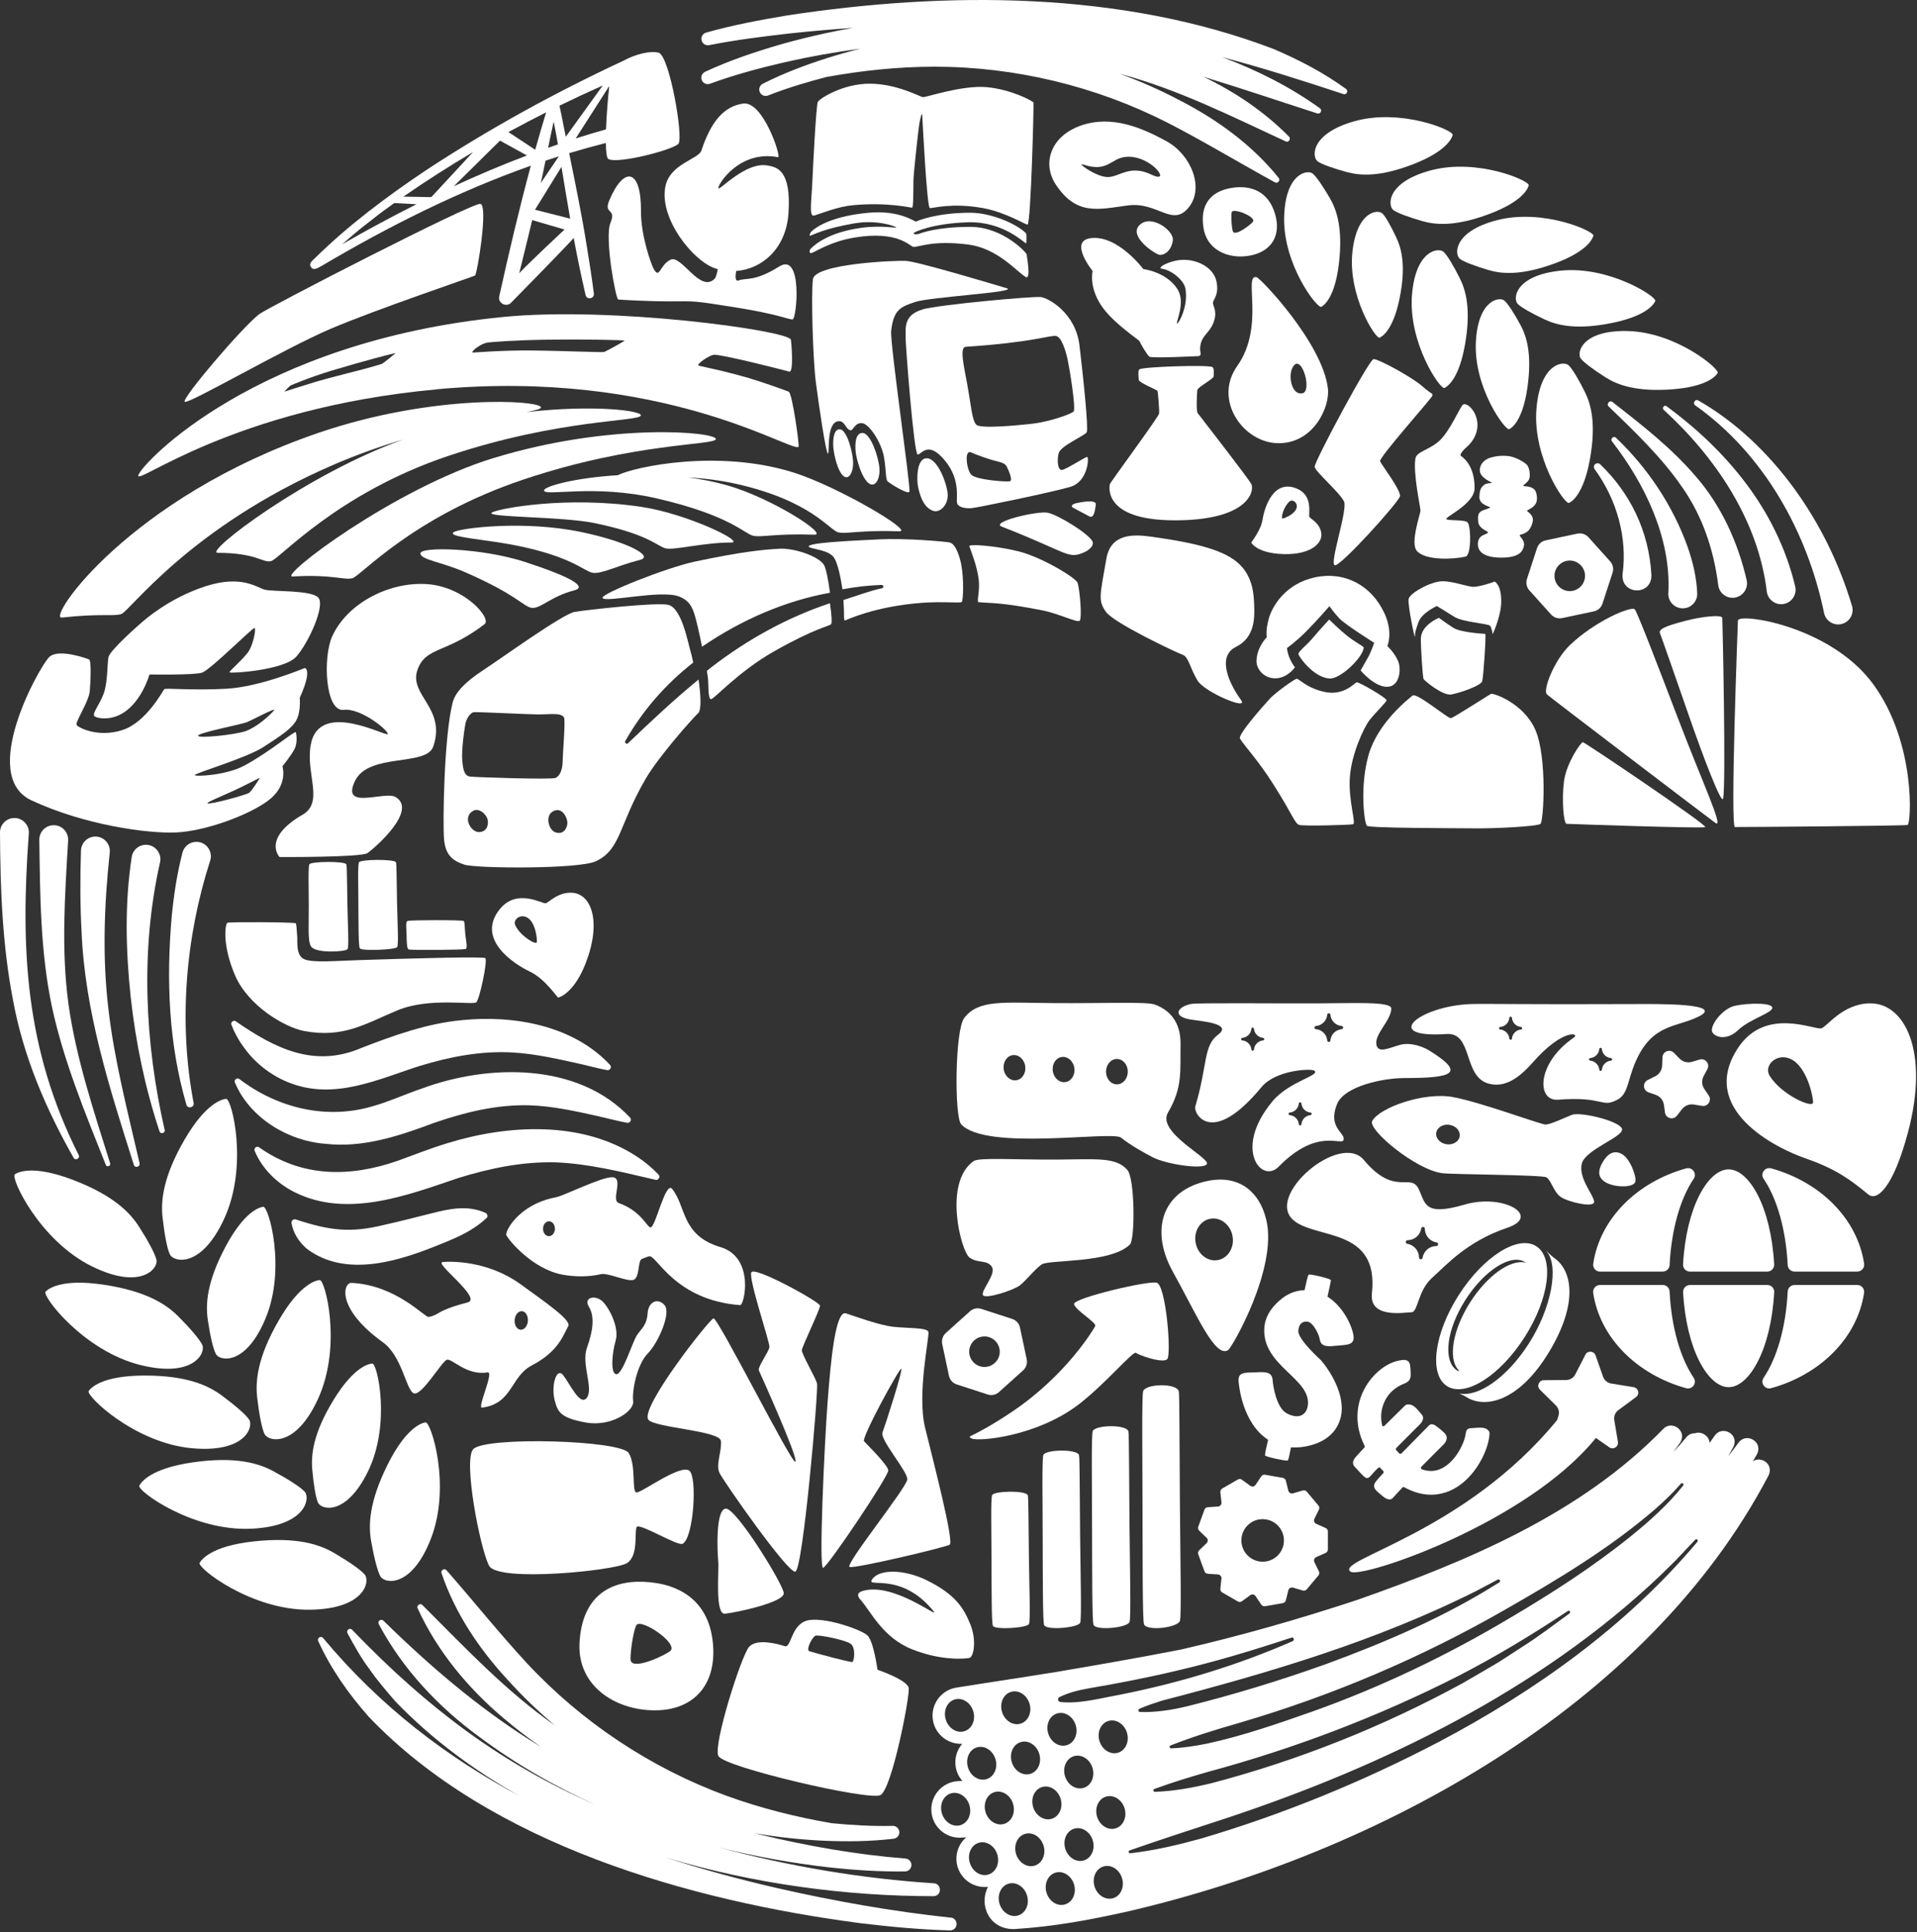 <?xml version="1.0" encoding="UTF-8"?> <svg xmlns="http://www.w3.org/2000/svg" width="611" height="616" viewBox="0 0 611 616" fill="none"><rect x="0" y="0" width="611" height="616" fill="#333333" stroke="none"/><path d="M371.843 45.049C364.178 40.856 354.532 36.59 344.653 39.976C334.787 43.362 332.086 52.139 336.499 58.814C343.138 68.838 350.033 66.748 359.508 65.488C368.97 64.229 373.641 72.53 378.837 66.173C384.032 59.804 379.497 49.242 371.831 45.049H371.843ZM366.99 55.672C360.143 52.359 356.916 56.357 353.187 56.442C349.47 56.528 342.917 51.699 345.191 52.445C353.175 55.085 353.969 50.464 358.811 50.012C366.88 49.266 373.836 58.985 366.99 55.66V55.672Z" fill="white"></path><path d="M392.211 59.963C386.123 61.051 382.308 65.048 383.604 72.762C384.9 80.476 392.835 83.018 399.583 81.209C405.415 79.644 408.324 74.877 406.417 68.275C404.266 60.843 398.495 58.838 392.211 59.963ZM399.351 70.671C398.85 71.417 393.959 75.317 393.006 73.899C392.627 73.324 392.248 68.544 392.602 67.591C393.116 66.222 400.402 69.095 399.351 70.671Z" fill="white"></path><path d="M209.952 545.194C221.016 544.718 228.107 537.322 227.3 524.767C226.396 510.611 216.872 504.743 205.184 504.254C193.851 503.778 185.452 509.413 184.706 523.74C183.96 538.067 197.152 545.744 209.952 545.194ZM202.849 518.056C204.304 515.807 216.199 523.826 213.693 526.246C212.507 527.383 202.201 532.432 201.064 529.498C200.612 528.312 201.834 519.621 202.849 518.056Z" fill="white"></path><path d="M413.46 155.807C405.819 152.506 402.994 161.931 402.42 165.599C401.845 169.266 398.752 172.787 398.826 173.019C398.899 173.251 400.721 175.977 407.408 176.539C416.968 177.346 421.871 173.544 421.088 169.657C420.465 166.564 417.567 165.342 417.311 164.731C416.993 163.936 418.619 158.031 413.46 155.807ZM413.276 161.846C412.812 163.85 409.56 165.171 408.838 165.293C408.117 165.415 409.058 161.564 410.966 159.89C411.956 159.009 413.655 160.183 413.276 161.846Z" fill="white"></path><path d="M173.874 287.936C172.59 288.058 164.815 283.217 159.423 289.672C151.44 299.244 163.776 307.312 168.8 309.684C173.825 312.055 177.566 318.009 177.921 317.996C178.275 317.984 182.982 316.529 186.625 307.178C191.846 293.779 188.459 285.124 182.554 284.611C177.835 284.195 174.864 287.851 173.886 287.936H173.874ZM171.099 300.332C170.977 301.42 165.842 298.425 164.24 294.977C163.397 293.18 165.793 291.237 168.03 292.496C170.708 293.999 171.221 299.232 171.111 300.332H171.099Z" fill="white"></path><path d="M308.98 528.518C310.349 528.237 311.327 522.895 309.285 517.859C307.244 512.822 304.725 508.372 295.409 503.776C288.233 500.231 280.359 500.145 278.036 503.372C275.665 506.661 286.876 500.598 297.463 513.507C300.092 516.697 285.201 504.399 275.188 507.101C272.608 507.798 273.574 509.191 274.234 509.937C277.596 513.714 281.288 522.003 290.665 525.756C300.043 529.509 307.61 528.8 308.98 528.518Z" fill="white"></path><path d="M436.506 229.564C438.254 227.303 441.799 223.917 441.946 223.244C442.093 222.572 433.058 217.266 432.373 217.523C431.689 217.78 428.266 221.838 422.324 220.604C416.382 219.369 414.011 216.264 413.265 216.386C412.519 216.509 406.443 220.836 404.695 222.768C402.946 224.699 394.413 234.222 395.22 235.481C396.956 238.195 400.954 242.315 405.758 249.882C412.018 259.735 412.641 262.448 414.059 262.962C415.294 263.402 430.136 263.011 431.236 262.754C432.325 262.51 429.721 255.322 430.234 247.803C430.747 240.285 434.757 231.826 436.506 229.564Z" fill="white"></path><path d="M434.648 206.399C434.648 206.094 431.762 204.602 429.415 202.732C427.068 200.862 423.644 197.5 423.644 197.5C423.644 197.5 421.004 200.324 418.314 203.49C416.443 205.69 413.864 207.646 413.852 208.441C413.827 209.236 418.644 215.959 423.73 216.301C427.312 216.546 434.586 209.333 434.648 206.412V206.399Z" fill="white"></path><path d="M441.285 195.573C437.202 186.612 428.57 182.016 419.12 184.045C409.669 186.086 405.451 193.287 404.351 197.345C403.336 201.086 403.764 203.14 403.764 203.14C403.764 203.14 400.586 206.208 400.476 210.731C400.427 212.773 402.224 215.853 405.794 216.208C409.29 216.562 411.882 213.934 412.726 212.724C410.342 209.594 410.195 206.575 410.195 206.575C410.195 206.575 413.08 204.558 416.393 201.22C419.707 197.883 423.729 193.238 423.729 193.238C423.729 193.238 425.147 195.316 426.956 197.211C428.778 199.118 437.996 204.924 437.996 204.924C437.996 204.924 436.945 207.871 436.26 209.142C435.563 210.413 433.668 213.738 433.668 213.738C433.668 213.738 437.935 218.897 442.018 218.946C446.102 218.995 446.713 213.42 445.625 210.78C444.537 208.139 442.19 205.951 442.19 205.951C442.19 205.951 444.097 201.709 441.285 195.548V195.573Z" fill="white"></path><path d="M436.211 240.654C433.302 250.764 434.854 262.475 435.673 263.245C436.492 264.015 463.34 263.991 469.93 264.064C476.519 264.138 489.955 263.453 490.982 262.646C492.009 261.84 493.158 241.351 489.356 232.672C485.554 223.992 475.871 220.936 475.285 221.168C474.698 221.401 463.34 228.797 462.423 228.943C461.506 229.09 451.554 220.716 450.246 221.731C448.608 223.014 439.109 230.557 436.199 240.654H436.211Z" fill="white"></path><path d="M458.622 196.953C458.622 196.953 452.974 199.202 452.864 203.542C452.815 205.62 453.402 215.877 453.744 216.476C454.087 217.075 459.87 221.855 462.559 221.39C465.249 220.925 472.034 218.578 472.425 217.16C472.817 215.742 473.733 202.075 473.379 202.063C473.024 202.063 465.579 201.635 463.244 200.156C460.909 198.677 458.622 196.953 458.622 196.953Z" fill="white"></path><path d="M475.75 202.196C475.75 202.196 478.366 196.634 478.476 192.049C478.61 186.402 476.398 185.399 476.398 185.399C476.398 185.399 472.791 186.756 470.065 187.062C467.913 187.306 462.265 184.764 458.548 185.399C454.831 186.035 449.293 189.201 448.963 190.986C448.621 192.758 451.017 204.311 450.993 202.917C450.968 201.487 451.213 200.924 452.117 198.321C453.144 195.362 457.949 193.186 457.949 193.186C457.949 193.186 460.944 194.983 463.585 196.658C466.226 198.333 474.356 198.773 474.93 199.494C475.505 200.215 475.75 202.196 475.75 202.196Z" fill="white"></path><path d="M352.443 194.984C354.827 198.542 375.06 208.077 376.955 208.737C378.85 209.397 379.241 212.918 381.687 216.952C383.936 220.668 398.057 226.597 395.587 223.223C392.629 219.177 387.2 209.556 393.986 206.182C399.903 203.248 399.903 197.062 399.744 192.992C399.609 189.715 399.426 184.288 395.245 180.07C390.648 175.425 381.43 173.102 366.942 171.085C361.135 170.278 354.057 170.071 352.638 178.065C350.462 190.339 350.047 191.415 352.431 194.972H352.443V194.984Z" fill="white"></path><path d="M543.492 263.659C544.494 263.194 505.103 236.606 504.492 236.594C503.881 236.582 499.247 243.244 498.489 249.014C497.731 254.772 498.33 262.571 499.32 262.62C502.768 262.767 542.501 264.136 543.504 263.671H543.492V263.659Z" fill="white"></path><path d="M549.202 254.57C550.155 249.937 549.019 197.983 548.945 196.993C548.872 195.843 542.38 196.54 537.184 197.909C531.365 199.437 528.443 200.464 529.091 201.919C529.421 202.653 534.592 217.469 538.407 228.471C542.991 241.686 548.762 256.697 549.202 254.57Z" fill="white"></path><path d="M553.921 197.823C553.872 199.192 551.415 263.603 552.98 263.64C554.557 263.677 606.834 263.273 607.995 262.992C609.156 262.711 610.746 236.771 597.016 218.067C583.287 199.363 554.007 195.305 553.921 197.823Z" fill="white"></path><path d="M534.8 228.953C527.771 210.507 521.682 194.786 521.034 194.236C519.763 193.148 508.21 198.087 500.287 205.727C495.348 210.494 491.607 220.091 493.074 221.387C494.541 222.682 546.146 261.96 546.794 262.375C549.52 264.111 542.686 249.613 534.8 228.941V228.953Z" fill="white"></path><path d="M466.214 129.072C465.273 129.952 462.241 137.091 459.062 140.233C455.883 143.374 451.555 143.9 451.152 146.064C450.308 150.55 452.692 161.565 452.741 162.677C452.79 163.802 449.318 173.141 451.641 175.684C454.539 178.85 463.818 178.251 467.143 177.432C468.891 177.004 468.94 168.41 467.84 166.638C467.204 165.599 462.412 166.039 461.079 165.574C459.734 165.097 469.943 160.892 469.992 155.648C470.065 148.093 465.97 145.587 465.578 145.294C465.187 145 466.251 143.558 467.106 142.837C467.962 142.103 470.126 140.233 470.75 137.091C471.789 131.896 467.498 127.849 466.202 129.059L466.214 129.072Z" fill="white"></path><path d="M487.488 152.418C487.769 151.183 487.414 149.056 486.742 148.262C486.082 147.467 483.025 145.523 480.384 145.352C477.756 145.181 476.521 145.499 475.127 145.866C473.905 146.196 471.68 147.382 471.655 149.9C471.631 152.418 475.629 153.775 475.531 153.922C475.433 154.056 473.697 153.922 472.939 154.643C472.193 155.352 471.606 155.817 471.521 158.396C471.435 160.975 474.92 161.476 474.944 161.733C474.968 161.978 472.597 162.65 472.193 162.907C471.166 163.555 470.958 164.227 471.154 166.391C471.35 168.554 474.162 169.288 474.272 169.679C474.382 170.07 473.025 170.339 472.23 170.877C471.093 171.635 470.812 173.212 471.215 174.642C471.57 175.914 473.159 177.87 478.991 177.76C484.822 177.65 485.495 175.254 485.751 173.811C485.996 172.369 484.394 171.024 484.37 170.669C484.346 170.315 485.641 170.486 486.974 169.312C487.622 168.738 488.735 166.843 488.551 165.352C488.368 163.86 486.681 163.041 486.681 162.821C486.681 162.601 489.211 161.807 489.725 159.973C490.128 158.518 489.627 156.648 489.101 156.085C487.781 154.729 485.507 155.169 485.531 154.875C485.568 154.447 487.206 153.677 487.475 152.443V152.418H487.488Z" fill="white"></path><path d="M428.376 159.83C429.623 162.556 423.62 179.743 425.442 180.196C427.263 180.648 445.859 160.05 446.213 158.179C446.568 156.309 440.333 148.167 439.868 147.055C439.403 145.943 455.981 127.325 456.446 126.298C456.911 125.271 456.373 125.87 453.328 123.132C450.284 120.393 439.538 114.489 437.802 114.477C436.396 114.477 418.84 147.299 419.011 148.815C419.182 150.331 427.117 157.116 428.364 159.854V159.83H428.376Z" fill="white"></path><path d="M353.714 154.401C353.665 154.927 351.281 165.868 374.485 165.868C397.689 165.868 399.804 156.724 398.9 154.45C398.35 153.057 382.994 133.375 381.723 131.676C381.209 130.979 381.515 125.172 381.613 124.329C381.71 123.485 386.796 120.735 386.796 120.05C386.796 119.916 387.151 117.446 386.43 117.019C385.109 116.248 364.607 116.884 363.176 117.728C362.541 118.107 362.981 120.943 362.968 121.114C362.92 121.908 368.678 124.28 368.886 124.549C369.094 124.818 369.546 130.771 369.436 131.823C369.326 132.874 353.763 153.876 353.714 154.401Z" fill="white"></path><path d="M374.02 83.262C370.01 84.399 369.399 85.573 370.169 85.646C373.164 85.939 377.309 89.228 377.81 91.942C379.008 98.299 374.705 104.741 375.133 102.76C375.561 100.78 377.639 95.731 375.194 92.027C371.587 86.587 364.411 85.781 364.411 85.781C364.411 85.781 356.134 74.705 347.515 75.94C340.583 76.93 348.248 86.404 348.248 86.404C348.248 86.404 346.855 91.942 351.672 98.335C355.608 103.555 363.078 108.359 363.225 108.812C363.372 109.264 365.499 113.054 366.342 113.701C367.051 114.239 380.524 113.591 381.869 113.53C383.214 113.469 382.431 112.137 382.505 110.975C382.774 106.562 385.879 106.354 387.077 101.88C387.933 98.677 386.344 97.345 386.637 96.281C386.943 95.206 388.63 93.629 387.664 89.472C386.551 84.668 379.84 81.636 374.02 83.275V83.262Z" fill="white"></path><path d="M369.569 81.235C371.391 81.406 373.494 79.56 373.824 76.528C374.154 73.497 366.88 68.13 363.2 71.748C359.508 75.367 368.298 81.112 369.569 81.235Z" fill="white"></path><path d="M105.593 104.732C119.47 98.791 150.743 88.204 151.403 87.838C152.075 87.471 155.694 65.491 153.115 64.99C150.535 64.489 85.262 98.106 82.597 100.16C77.12 104.377 57.73 127.188 58.879 128.081C60.028 128.973 90.067 111.37 105.593 104.72V104.732Z" fill="white"></path><path d="M99.956 85.707C100.201 85.756 100.494 85.707 100.507 85.707C101.13 85.597 102.035 85.023 102.548 84.754C123.76 72.199 145.949 61.063 169.19 52.823C165.278 67.358 162.344 80.011 159.129 94.423C158.566 96.636 161.439 98.14 162.955 96.441C162.955 96.441 179.607 79.51 182.859 75.867C184.069 82.456 185.23 87.847 186.636 94.057C187.052 95.719 189.448 95.255 189.277 93.604C188.605 88.25 187.932 84.033 187.064 78.715C185.475 68.691 183.433 58.764 181.404 48.826C185.279 47.665 189.179 46.577 193.104 45.586C193.14 48.398 193.361 50.403 193.898 50.696C196.894 52.359 214.523 47.762 216.223 45.843C217.922 43.924 213.398 17.8 209.939 16.81C207.298 16.064 202.383 17.335 198.85 19.291C177.015 29.45 155.913 41.039 135.802 54.254C123.466 62.517 111.167 71.686 100.543 82.138C100.103 82.578 99.418 83.128 99.088 83.654C99.052 83.715 98.942 83.923 98.905 84.143C98.66 84.729 99.37 85.695 99.981 85.744L99.956 85.707ZM165.498 87.089C166.892 81.38 168.066 76.722 169.631 70.158C172.846 71.124 176.599 72.199 179.925 73.165C179.925 73.165 168.286 84.057 165.498 87.089ZM181.746 69.705C178.201 68.801 174.032 67.725 170.523 66.857C173.127 62.64 176.294 57.542 178.959 53.19C179.839 58.605 180.756 64.156 181.734 69.718L181.746 69.705ZM193.153 41.234C189.913 42.151 186.698 43.105 183.494 44.132L194.192 27.409C193.764 31.198 193.324 36.589 193.153 41.234ZM192.114 27.262C188.739 31.944 182.908 40.012 180.328 43.594C180.01 42.053 179.704 40.513 179.399 38.961C179.044 37.188 178.726 35.452 178.311 33.692C182.871 31.467 187.48 29.316 192.101 27.262H192.114ZM172.711 57.835C172.711 57.835 172.577 58.031 172.357 58.361C172.956 55.659 173.482 53.215 173.873 51.222C175.279 50.745 176.697 50.293 178.115 49.84C176.306 52.505 174.496 55.17 172.699 57.848L172.711 57.835ZM176.477 38.765C176.954 41.173 177.418 43.655 177.822 46.039C176.783 46.393 175.743 46.748 174.704 47.114C175.267 44.327 175.841 41.528 176.477 38.765ZM174.068 35.807C172.87 39.743 171.709 43.728 170.584 47.738C168.885 46.613 164.447 43.692 162.051 42.102C166.024 39.939 170.022 37.848 174.068 35.807ZM167.956 49.559C160.07 52.542 152.295 55.831 144.641 59.376C149.727 54.351 156.732 47.432 159.361 44.828L167.956 49.559ZM150.754 48.496L137.575 62.725C137.501 62.762 137.416 62.799 137.343 62.835C135.716 62.811 131.67 62.737 128.577 62.688C135.778 57.689 143.186 52.958 150.742 48.496H150.754ZM113.417 74.143C114.982 72.762 117.561 70.855 119.212 69.534C120.875 68.19 123.381 66.356 125.154 65.097C125.325 64.975 125.496 64.852 125.667 64.73L132.746 65.109C124.713 69.143 116.803 73.422 109.016 77.884C110.678 76.466 113.417 74.131 113.417 74.131V74.143Z" fill="white"></path><path d="M212.006 59.817C210.307 69.853 220.772 83.031 227.777 85.488C228.108 85.611 228.45 85.708 228.78 85.806C228.499 87.175 228.169 88.434 227.863 88.764C223.23 93.728 217.227 81.075 213.706 82.799C210.172 84.523 210.27 89.254 208.302 85.623C207.52 84.18 204.255 75.097 204.304 67.396C204.402 53.619 198.827 52.861 194.194 63.888C192.274 68.46 196.578 66.284 194.585 70.978C192.592 75.672 196.272 95.402 197.042 95.476C197.996 95.573 206.126 96.075 213.938 96.075C221.75 96.075 220.124 95.696 234.807 98.055C247.913 100.158 251.263 101.833 252.608 101.833C253.953 101.833 255.945 80.183 248.341 84.963C240.455 89.926 237.766 88.471 235.406 89.4C234.33 89.828 234.318 88.239 234.636 86.393C242.815 85.794 250.505 79.303 251.3 68.129C252.314 53.815 247.314 53.289 244.722 52.775C237.729 51.394 229.355 60.868 228.976 60C228.597 59.12 235.467 47.727 247.986 50.111C249.16 50.331 243.267 32.116 236.873 33.008C230.797 33.864 226.628 38.668 223.56 47.983C222.606 50.868 213.302 52.152 212.006 59.804V59.817Z" fill="white"></path><path d="M282.952 153.527C283.722 154.139 289.358 157.782 289.859 156.73C290.36 155.679 283.612 109.238 284.04 105.485C284.81 98.713 287.011 97.808 291.742 96.243C296.473 94.678 324.922 93.089 320.888 91.891C316.853 90.693 292.353 83.31 288.661 83.163C284.969 83.004 259.723 84.092 259.099 89.019C258.488 93.945 259.099 114.58 260.028 121.817C260.958 129.054 263.256 144.604 263.88 144.604C264.503 144.604 263.219 134.641 267.266 134.274C269.296 134.09 269.393 136.694 271.044 137.171C271.863 137.403 272.499 134.592 274.809 134.897C277.12 135.203 280.91 141.046 281.741 145.679C282.475 149.787 282.206 152.916 282.976 153.527H282.952Z" fill="white"></path><path d="M297.23 162.781C299.528 163.722 302.206 160.996 302.059 157.659C301.912 154.322 298.893 146.18 295.433 146.095C291.973 146.009 292.205 153.258 292.609 155.165C293.538 159.59 294.956 161.84 297.242 162.781H297.23Z" fill="white"></path><path d="M274.858 138.016C272.181 138.016 272.511 143.211 272.89 145.118C273.77 149.507 275.506 153.443 277.304 154.311C279.101 155.191 280.531 152.575 280.299 149.25C280.067 145.913 277.536 138.003 274.858 138.016Z" fill="white"></path><path d="M267.67 136.846C265.359 136.736 265.42 141.528 265.677 143.3C266.252 147.383 267.597 151.075 269.113 151.955C270.641 152.835 271.986 150.5 271.912 147.42C271.851 144.339 269.98 136.956 267.67 136.846Z" fill="white"></path><path d="M294.076 98.644C287.511 100.49 288.819 105.319 288.648 107.641C288.55 108.949 291.264 144.902 292.499 144.902C293.734 144.902 295.726 140.281 301.118 146.748C306.509 153.214 304.504 159.376 305.116 160.598C305.727 161.833 307.891 162.138 309.737 161.979C311.583 161.821 335.448 156.894 341.145 155.207C346.842 153.508 347.148 145.66 346.512 145.66C345.876 145.66 339.604 149.816 338.369 149.816C337.135 149.816 336.829 146.735 337.44 144.425C338.052 142.115 345.754 138.887 346.365 137.799C346.976 136.724 345.289 120.404 344.054 110.086C342.82 99.769 334.201 95.001 331.731 94.696C329.261 94.39 299.394 97.116 294.051 98.62L294.076 98.644ZM321.889 153.422C320.862 153.679 310.972 152.994 309.505 151.271C308.038 149.547 307.292 143.203 309.505 144.217C311.216 145 315.238 146.442 317.305 146.931C319.212 147.396 320.373 147.713 320.899 148.789C321.437 149.877 322.916 153.166 321.877 153.422H321.889ZM336.707 107.14C338.455 107.592 339.751 112.164 340.277 114.597C340.815 117.03 343.015 130.269 342.184 131.174C341.353 132.078 334.164 134.486 329.249 135.049C323.968 135.66 312.671 136.699 311.228 135.428C309.786 134.156 309.554 129.291 308.111 121.553C307.17 116.504 305.825 110.685 307.805 110.551C329.787 109.108 334.958 106.676 336.707 107.128V107.14Z" fill="white"></path><path d="M139.189 124.096C211.04 117.483 251.873 144.059 254.514 142.482C254.881 142.262 252.521 125.27 251.384 124.854C250.247 124.439 248.34 123.742 246.8 123.192C239.794 120.747 237.472 120.087 230.099 118.241C229.207 118.021 223.754 116.823 222.691 116.566C221.627 116.309 226.309 112.96 227.838 113.082C232.031 113.412 249.966 118.021 251.543 118.461C253.12 118.901 252.179 108.571 252.057 108.241C250.908 105.332 195.183 97.594 160.279 101.053C81.57 108.852 45.308 147.616 44.098 151.467C42.9 155.306 73.77 130.135 139.202 124.121V124.096H139.189ZM155.046 109.268C156.11 109.011 164.863 108.425 173.984 108.29C185.83 108.119 199.425 108.376 199.071 108.608C198.056 109.317 193.606 111.762 192.603 112.19C192.053 112.422 180.109 111.823 169.044 111.725C159.704 111.652 151.109 112.41 150.718 112.385C149.875 112.324 152.613 109.867 155.046 109.268ZM92.744 122.837C92.829 122.788 98.649 120.282 105.691 118.155C115.154 115.307 126.45 112.275 126.022 112.63C125.276 113.253 122.379 115.637 121.841 115.93C121.303 116.224 114.481 118.094 110.789 118.987C106.29 120.148 101.522 121.346 97.121 122.813C95.336 123.4 92.035 124.365 90.751 124.83C90.445 124.94 92.194 123.118 92.744 122.825V122.837Z" fill="white"></path><path d="M259.416 68.745C261.715 68.048 267.008 65.86 271.923 65.408C282.963 64.393 290.335 66.251 290.714 66.214C291.093 66.178 291.105 62.217 291.142 57.511C291.154 55.371 292.633 42.083 292.939 39.968C293.245 37.853 293.88 35.506 293.942 36.668C294.003 37.829 295.421 66.227 296.362 66.337C297.291 66.447 303.306 64.528 313.319 66.337C320.667 67.669 327.11 71.826 327.526 71.593C328.565 71.019 329.555 33.22 329.396 32.707C329.237 32.194 322.22 28.477 314.42 27.78C306.607 27.096 295.079 31.093 294.149 30.971C293.208 30.861 285.97 26.741 277.315 26.68C268.659 26.619 261.226 31.448 260.663 32.475C260.101 33.514 259.062 54.54 258.891 58.427C258.67 63.684 257.79 69.197 259.428 68.708V68.745H259.416Z" fill="white"></path><path d="M258.256 75.135C259.637 74.694 262.706 72.873 272.193 71.223C279.577 69.927 285.311 72.139 285.678 72.494C286.045 72.849 280.947 71.712 274.381 72.641C264.882 73.985 260.236 77.396 258.341 79.328C258.011 79.658 257.742 81.039 258.83 80.599C260.566 79.902 264.992 76.956 272.303 75.734C286.314 73.399 289.92 78.545 291.155 78.704C292.585 78.887 297.097 76.491 308.528 77.946C317.905 79.144 323.724 86.296 326.854 88.264C328.81 89.498 327.147 81.235 327.245 81.149C327.514 80.917 319.885 72.311 309.212 72.323C298.539 72.335 293.539 74.316 293.087 74.487C292.634 74.67 291.497 74.866 291.167 74.45C290.837 74.046 297.378 71.198 308.467 70.856C319.983 70.501 326.805 77.812 327.062 77.579C327.16 77.494 327.27 74.609 326.989 74.328C324.128 71.455 316.01 67.8 309.139 67.812C298.466 67.837 292.414 70.391 292.023 70.624C291.632 70.856 286.962 66.883 276.802 67.824C266.581 68.766 261.153 71.553 258.769 73.655C258.207 74.144 257.755 75.281 258.244 75.122H258.256V75.135Z" fill="white"></path><path d="M9.989 255.117C26.897 263.039 47.191 265.789 56.177 265.373C65.163 264.958 78.905 260.092 85.458 255.227C92.011 250.362 90.018 244.274 90.018 244.274C90.018 244.274 92.842 240.79 93.857 238.81C94.872 236.829 94.493 234.299 94.334 233.467C94.175 232.636 86.045 239.714 77.695 244.152C72.144 247.11 62.315 247.66 62.082 247.098C61.838 246.523 78.355 241.756 83.942 238.149C89.529 234.543 93.001 232.269 94.468 229.568C95.948 226.866 95.532 222.416 95.532 222.416C95.532 222.416 96.913 219.654 97.635 216.708C98.356 213.761 97.512 212.869 97.097 212.979C96.681 213.089 82.927 218.957 72.205 219.556C61.496 220.155 52.766 219.275 52.363 219.678C51.959 220.082 46.678 230.265 38.976 232.746C31.274 235.228 24.867 231.952 24.403 231.071C23.938 230.203 28.34 223.578 28.608 220.363C28.878 217.148 29.171 210.485 28.376 210.204C28.376 210.204 18.755 206.5 15.686 209.458C12.617 212.417 -6.932 247.183 9.977 255.117H9.989ZM75.262 251.694C79.247 249.836 83.001 247.709 82.805 248.027C82.401 248.687 80.274 252.11 79.394 252.746C78.514 253.381 66.802 256.621 66.129 256.071C65.775 255.777 70.677 253.821 75.262 251.694ZM78.648 230.252C80.225 229.604 88.429 225.216 87.304 226.499C85.788 228.26 81.741 231.866 78.269 233.076C74.797 234.274 62.853 235.484 63.122 234.507C63.403 233.529 77.059 230.9 78.636 230.24L78.648 230.252Z" fill="white"></path><path d="M73.17 214.327C73.353 214.767 90.481 213.704 94.406 209.352C98.33 205 103.869 192.787 101.375 190.428C98.881 188.056 87.413 188.68 84.442 187.995C82.034 187.445 77.156 183.081 65.382 186.932C53.609 190.795 45.956 197.763 45.21 198.386C44.464 199.01 34.94 207.347 34.561 209.535C34.182 211.723 34.317 216.503 33.375 220.06C32.446 223.605 29.573 226.967 29.952 228.092C30.209 228.862 33.974 229.705 37.679 228.092C44.904 224.95 47.643 215.012 47.643 215.012C47.643 215.012 61.653 215.256 64.331 214.449C67.008 213.642 80.652 199.878 81.141 200.195C81.642 200.501 80.835 204.865 79.454 207.298C78.073 209.731 72.974 213.899 73.17 214.339V214.327Z" fill="white"></path><path d="M157.417 145.978C125.411 155.783 88.44 184.058 93.281 183.777C106.021 183.031 109.578 185.011 112.305 184.327C115.031 183.642 131.303 164.792 166.782 152.885C202.249 140.979 228.045 142.005 228.167 139.964C228.314 137.678 194.73 134.561 157.417 145.991V145.978Z" fill="white"></path><path d="M196.883 151.492C183.312 152.299 173.287 155.073 173.397 156.345C173.581 158.386 189.071 154.218 209.292 158.875C232.68 164.266 237.289 170.171 240.04 170.782C242.79 171.393 246.751 170.024 259.503 170.452C264.356 170.611 245.822 158.68 231.738 154.707C227.63 153.545 223.413 152.726 219.219 152.188C224.195 152.457 229.672 153.093 235.32 154.401C258.708 159.792 264.43 169.083 267.181 169.694C269.931 170.305 273.892 168.936 286.644 169.364C291.497 169.523 267.034 155.11 253.084 150.685C228.951 143.032 202.213 148.802 196.883 151.492Z" fill="white"></path><path d="M134.005 176.452C134.189 178.493 140.485 179.031 148.236 182.405C164.57 189.532 166.538 193.126 169.289 193.737C172.039 194.349 175.536 190.094 182.945 188.224C187.652 187.038 181.086 183.603 167.161 179.092C153.469 174.655 133.81 174.166 134.005 176.44V176.452Z" fill="white"></path><path d="M164.57 173.899C182.041 177.42 186.014 181.955 188.753 182.566C191.504 183.177 196.577 180.353 203.986 178.483C208.693 177.297 199.56 172.566 185.232 169.596C166.661 165.745 146.635 168.398 144.679 169.596C142.002 171.222 154.778 171.919 164.558 173.899H164.57Z" fill="white"></path><path d="M204.585 161.6C180.293 157.957 158.763 162.175 156.807 163.361C154.13 164.986 179.046 164.571 189.597 166.771C207.043 170.402 209.5 174.216 212.239 174.827C214.989 175.438 224.293 172.945 233.022 172.945C237.876 172.945 219.048 163.776 204.585 161.612V161.6Z" fill="white"></path><path d="M19.696 196.868C32.374 195.487 35.944 196.563 38.633 195.756C41.323 194.949 60.322 168.104 106.021 148.276C113.748 144.926 121.364 142.249 128.529 140.097C97.805 151.051 64.784 176.221 69.381 176.233C82.01 176.27 83.685 179.546 86.423 178.861C89.15 178.177 107.415 157.236 142.882 145.342C178.348 133.447 204.144 134.462 204.267 132.408C204.364 130.868 189.131 128.949 167.761 131.369C170.744 130.795 172.419 130.367 172.419 129.89C172.455 127.604 138.358 125.367 101.437 138.007C41.017 158.703 14.867 197.394 19.683 196.868H19.696Z" fill="white"></path><path d="M114.42 274.882C114.004 275.75 114.188 281.703 114.224 287.852C114.273 294.673 114.224 301.727 114.701 302.338C115.361 303.218 125.936 302.778 126.572 301.947C127.086 301.275 126.694 294.576 126.548 287.852C126.413 281.532 126.438 275.408 126.205 274.882C125.729 273.818 114.884 273.928 114.432 274.882H114.42Z" fill="white"></path><path d="M129.874 293.588C129.238 293.882 129.507 295.85 129.58 297.879C129.654 300.128 129.58 302.463 130.302 302.671C131.316 302.964 147.393 302.818 148.359 302.537C149.141 302.317 148.542 300.104 148.31 297.879C148.102 295.789 148.139 293.759 147.784 293.588C147.063 293.234 130.57 293.27 129.874 293.588Z" fill="white"></path><path d="M72.473 294.164C71.838 294.458 70.664 300.9 74.857 310.79C79.038 320.679 90.812 327.513 96.9 328.662C109.517 331.046 116.547 326.278 126.719 322.061C136.89 317.843 150.828 320.508 151.842 319.494C152.845 318.491 155.412 306.548 154.715 305.46C154.349 304.898 134.751 305.399 113.674 306.096C106.778 306.316 99.749 306.963 96.986 305.79C94.223 304.616 94.871 299.983 94.736 298.602C94.528 296.511 94.565 294.482 94.21 294.311C93.489 293.957 73.182 293.847 72.486 294.164H72.473Z" fill="white"></path><path d="M99.066 301.593C100.325 304.05 110.118 303.427 110.753 302.596C111.267 301.923 110.876 295.224 110.729 288.501C110.594 282.181 110.619 276.056 110.386 275.53C109.91 274.467 99.066 274.577 98.613 275.53C98.198 276.398 98.381 282.352 98.418 288.501C98.466 295.322 98.026 299.576 99.066 301.605V301.593Z" fill="white"></path><path d="M96.412 259.722C83.404 267.313 89.102 273.206 89.102 273.206C89.102 273.206 115.106 273.352 117.135 271.946C119.164 270.541 133.297 258.414 126.096 254.086C122.637 252.008 108.479 258.536 113.174 248.903C117.551 239.918 135.877 244.429 138.09 237.987C142.308 225.725 130.216 221.594 133.065 213.525C135.681 206.093 142.247 208.391 154.448 198.966C156.758 197.181 148.249 187.157 136.354 186.228C124.458 185.287 110.839 192.035 105.9 202.817C102.868 209.418 103.589 227.033 109.592 226.288C114.702 225.652 123.211 232.314 123.615 233.916C124.018 235.517 101.755 222.584 99.041 237.424C97.354 246.642 103.393 255.676 96.412 259.746V259.722Z" fill="white"></path><path d="M308.955 174.142C309.371 175.45 311.437 180.328 311.95 184.827C312.366 188.421 311.217 191.893 311.889 191.954C315.802 192.357 318.772 191.905 332.575 194.643C337.05 195.523 343.053 198.433 344.043 197.944C345.033 197.455 344.092 187.321 343.419 185.719C342.759 184.13 331.866 177.468 324.274 175.671C316.694 173.874 308.698 173.372 308.943 174.13L308.955 174.142Z" fill="white"></path><path d="M189.938 274.555C198.043 270.68 197.126 263.04 205.892 248.101C209.951 241.17 220.502 229.251 222.531 227.344C223.644 226.305 223.326 221.354 222.654 216.611C214.878 222.992 207.567 229.85 200.158 236.94C199.926 237.16 199.584 237.136 199.376 236.891C199.205 236.696 199.192 236.402 199.315 236.182C205.024 226.182 212.176 218.139 220.942 211.207C220.636 209.704 220.355 208.518 220.172 207.907C219.291 205.095 217.384 194.02 213.081 192.834C209.633 191.893 187.052 194.399 183.177 195.059C179.301 195.731 159.85 209.826 154.006 213.64C148.15 217.466 145.094 220.816 144.299 223.86C141.512 234.593 141.108 262.074 141.512 267.33C141.915 272.587 144.275 274.421 148.052 275.643C151.83 276.865 184.571 277.11 189.95 274.543H189.938V274.555ZM180.817 262.746C180.536 264.531 179.24 266.206 176.856 265.264C174.631 264.384 173.396 258.969 177.321 258.272C179.46 257.893 181.086 260.961 180.805 262.746H180.817ZM147.343 242.515C147.062 238.957 147.955 232.723 148.358 230.608C148.505 229.85 149.397 227.527 150.889 227.05C151.5 226.855 167.687 227.723 171.465 227.747C175.242 227.772 178.776 227.099 179.766 228.701C180.279 229.544 179.35 240.595 179.338 242.441C179.338 245.461 178.397 247.404 177.04 247.991C175.67 248.578 151.158 247.771 149.727 247.551C148.309 247.331 147.637 246.084 147.343 242.527V242.515ZM152.515 265.24C150.143 265.215 147.282 260.57 150.767 258.492C152.662 257.367 155.156 259.653 155.449 261.438C155.742 263.223 155.058 265.277 152.515 265.252V265.24Z" fill="white"></path><path d="M248.376 174.935C243.254 175.191 236.236 175.9 221.468 179.03C212.457 180.937 191.429 189.311 192.04 190.607C192.798 192.22 210.501 187.978 216.284 190.105C219.719 191.364 220.624 193.54 221.431 196.095C221.908 197.611 222.935 201.951 223.754 206.181C223.754 206.181 223.778 206.181 223.778 206.156C236.114 197.697 250.076 191.572 264.539 188.956C264.037 185.093 263.316 181.291 262.631 180.106C261.115 177.502 253.499 174.666 248.376 174.922V174.935Z" fill="white"></path><path d="M279.956 171.955C270.97 172.395 256.116 173.056 257.901 174.4C258.806 175.073 264.234 175.268 265.872 177.848C267.107 179.791 268 184.424 268.513 187.859C272.645 187.089 276.827 186.613 281.032 186.454C281.301 186.454 281.546 186.674 281.546 186.967C281.546 187.236 281.374 187.468 281.142 187.517C276.998 188.373 272.878 190.035 268.831 191.258C268.868 191.612 268.892 192.933 268.917 193.165C269.124 195.512 268.806 197.957 269.357 197.786C269.895 197.615 278.844 193.263 293.955 192.163C300.691 191.674 306.021 192.334 306.523 191.906C307.024 191.478 307.256 184.547 306.388 180.06C305.911 177.591 304.689 173.3 302.574 172.909C301.192 172.652 288.93 171.503 279.944 171.943H279.956V171.955Z" fill="white"></path><path d="M264.894 198.984C265.248 198.654 265.028 195.744 264.527 192.297C251.042 196.771 238.352 203.776 226.909 212.565C226.371 212.993 225.833 213.421 225.295 213.849C225.429 214.607 225.539 215.303 225.613 215.89C225.87 218.152 225.613 222.663 226.554 222.883C227.496 223.103 235.027 214.228 247.057 207.443C260.004 200.145 264.05 199.742 264.894 198.971V198.984Z" fill="white"></path><path d="M347.172 164.597C348.871 165.502 349.054 161.969 349.262 160.954C349.678 158.913 343.736 160.257 342.905 160.428C342.33 160.551 340.741 161.211 342.233 161.981C343.724 162.751 344.36 163.093 347.184 164.597H347.172Z" fill="white"></path><path d="M319.299 167.896C340.779 176.221 340.278 178.532 345.902 175.903C346.904 175.427 348.824 173.996 348.2 172.615C347.1 170.182 337.16 164.033 333.859 163.434C330.558 162.835 315.448 166.393 319.311 167.896H319.299Z" fill="white"></path><path d="M400.488 88.353C396.173 87.387 403.325 104.037 394.314 116.714C386.673 127.459 396.173 141.163 407.408 141.285C418.643 141.407 423.949 129.733 423.24 123.828C421.529 109.391 401.772 88.646 400.488 88.353ZM411.809 117.52C414.499 111.494 418.497 124.672 415.135 125.369C411.773 126.065 410.599 120.234 411.809 117.52Z" fill="white"></path><path d="M64.479 428.75C63.647 426.953 60.542 423.371 56.813 419.631C53.06 415.866 46.727 411.587 32.998 409.533C19.268 407.48 15.258 411 14.525 411.758C13.29 413.054 26.616 430.657 44.783 435.156C61.716 439.349 65.628 431.268 64.479 428.762V428.75Z" fill="white"></path><path d="M29.28 403.682C44.916 411.408 50.479 404.354 49.88 401.653C49.452 399.721 47.19 395.553 44.342 391.091C41.481 386.604 36.212 381.079 23.252 376.128C10.293 371.177 5.611 373.756 4.73 374.343C3.251 375.345 12.482 395.394 29.267 403.682H29.28Z" fill="white"></path><path d="M54.16 399.917C55.395 402.387 64.149 404.367 71.448 388.536C79.284 371.532 73.844 350.139 72.071 350.298C71.02 350.383 65.763 351.337 58.806 363.329C51.85 375.334 51.226 382.95 51.825 388.231C52.424 393.487 53.28 398.145 54.16 399.917Z" fill="white"></path><path d="M68.794 431.639C70.029 433.901 78.269 435.478 84.577 420.441C91.35 404.305 85.58 384.501 83.917 384.697C82.939 384.819 78.061 385.87 71.948 397.3C65.835 408.73 65.505 415.869 66.239 420.784C66.96 425.673 67.926 430.001 68.806 431.627H68.794V431.639Z" fill="white"></path><path d="M84.344 457.174C85.567 459.607 94.235 461.55 101.399 445.866C109.089 429.033 103.649 407.897 101.888 408.056C100.849 408.153 95.653 409.095 88.807 420.989C81.96 432.871 81.374 440.414 81.985 445.634C82.596 450.829 83.464 455.438 84.332 457.186H84.344V457.174Z" fill="white"></path><path d="M101.374 479.055C102.426 481.317 110.287 483.297 117.231 469.178C124.689 454.019 120.263 434.582 118.662 434.68C117.72 434.741 112.94 435.475 106.387 446.147C99.834 456.819 99.1 463.677 99.528 468.456C99.944 473.212 100.616 477.442 101.374 479.055Z" fill="white"></path><path d="M121.279 502.567C122.624 504.89 131.219 506.283 137.344 490.501C143.909 473.558 137.344 453.168 135.632 453.424C134.618 453.571 129.581 454.806 123.566 466.847C117.551 478.888 117.404 486.308 118.309 491.394C119.201 496.455 120.326 500.917 121.279 502.567Z" fill="white"></path><path d="M79.394 452.522C78.319 450.896 74.761 447.877 70.58 444.784C66.362 441.679 59.564 438.464 45.908 438.5C32.252 438.537 28.866 442.571 28.267 443.415C27.264 444.857 42.84 460.003 61.19 461.678C78.294 463.231 80.898 454.783 79.394 452.522Z" fill="white"></path><path d="M80.102 487.336C97.524 486.492 98.954 477.617 97.133 475.551C95.825 474.072 91.814 471.529 87.169 469.011C82.486 466.48 75.188 464.207 61.458 466.175C47.729 468.143 44.88 472.666 44.403 473.607C43.596 475.197 61.409 488.24 80.115 487.323H80.102V487.336Z" fill="white"></path><path d="M116.266 501.965C115.007 500.437 111.095 497.76 106.535 495.083C101.95 492.393 94.725 489.875 80.934 491.367C67.144 492.858 64.148 497.296 63.635 498.212C62.767 499.777 80.127 513.42 98.845 513.151C116.291 512.906 118.027 504.092 116.266 501.965Z" fill="white"></path><path d="M497.291 86.293C482.877 87.833 482.107 95.254 483.733 96.879C484.894 98.041 488.329 99.96 492.315 101.83C496.313 103.713 502.474 105.241 513.783 102.955C525.08 100.669 527.232 96.769 527.574 95.975C528.173 94.618 512.769 84.643 497.291 86.293Z" fill="white"></path><path d="M503.844 114.313C504.847 115.609 508.026 117.944 511.742 120.303C515.483 122.662 521.4 124.961 532.893 124.117C544.397 123.261 547.001 119.667 547.453 118.922C548.211 117.65 534.188 105.829 518.625 105.524C504.138 105.242 502.438 112.504 503.844 114.325V114.313Z" fill="white"></path><path d="M499.981 116.474C498.319 114.897 490.91 115.826 489.712 130.276C488.416 145.776 498.734 160.947 500.092 160.324C500.886 159.957 504.725 157.72 506.754 146.375C508.784 135.031 507.109 128.907 505.141 124.946C503.185 121.01 501.18 117.611 499.994 116.486H499.981V116.474Z" fill="white"></path><path d="M479.54 95.859C477.938 94.441 471.055 95.553 470.395 109.086C469.686 123.608 479.821 137.434 481.056 136.811C481.789 136.444 485.298 134.232 486.826 123.572C488.354 112.912 486.582 107.24 484.626 103.609C482.669 99.991 480.689 96.886 479.54 95.871V95.859Z" fill="white"></path><path d="M460.149 80.321C458.499 78.769 451.188 79.71 450.039 94C448.816 109.33 459.061 124.293 460.394 123.669C461.176 123.303 464.966 121.09 466.934 109.856C468.903 98.633 467.228 92.582 465.26 88.671C463.316 84.783 461.323 81.434 460.149 80.321Z" fill="white"></path><path d="M439.733 107.637C440.455 107.32 443.976 105.4 446.066 95.205C448.157 85.01 446.775 79.448 445.088 75.829C443.413 72.235 441.689 69.118 440.638 68.079C439.171 66.612 432.471 67.296 431.053 80.303C429.537 94.264 438.498 108.188 439.733 107.65V107.637Z" fill="white"></path><path d="M418.412 55.352C416.701 53.921 409.585 55.278 409.292 69.337C408.974 84.434 419.879 98.492 421.151 97.808C421.897 97.404 425.479 95.008 426.762 83.896C428.046 72.784 426.041 66.953 423.902 63.236C421.762 59.545 419.623 56.366 418.412 55.352Z" fill="white"></path><path d="M476.959 70.232C463.157 73.875 463.523 81.21 465.333 82.543C466.629 83.508 470.272 84.853 474.417 86.088C478.585 87.322 484.821 87.897 495.469 83.997C506.13 80.085 507.634 75.978 507.854 75.147C508.233 73.729 491.765 66.333 476.947 70.232H476.959Z" fill="white"></path><path d="M444.122 66.981C445.455 67.946 449.159 69.291 453.389 70.501C457.643 71.712 463.964 72.249 474.759 68.179C485.555 64.108 487.046 59.927 487.254 59.084C487.621 57.641 470.823 50.27 455.822 54.365C441.836 58.179 442.276 65.636 444.122 66.981Z" fill="white"></path><path d="M419.988 51.459C421.333 52.4 425.049 53.708 429.291 54.857C433.558 56.018 439.891 56.471 450.625 52.265C461.359 48.06 462.802 43.855 463.01 43.011C463.364 41.569 446.468 34.405 431.516 38.696C417.579 42.694 418.105 50.138 419.988 51.459Z" fill="white"></path><path d="M316.193 476.666C315.79 477.986 315.961 487.008 316.01 496.323C316.059 506.653 316.01 517.349 316.474 518.291C317.122 519.635 327.355 518.963 327.966 517.704C328.455 516.689 328.076 506.531 327.942 496.335C327.807 486.751 327.832 477.473 327.6 476.678C327.135 475.065 316.633 475.236 316.193 476.678V476.666Z" fill="white"></path><path d="M348.248 456.341C347.844 458.297 348.015 471.647 348.064 485.424C348.113 500.716 348.064 516.535 348.529 517.929C349.177 519.921 359.41 518.919 360.021 517.048C360.51 515.533 360.131 500.521 359.997 485.424C359.862 471.243 359.887 457.503 359.654 456.341C359.19 453.958 348.688 454.214 348.248 456.341Z" fill="white"></path><path d="M343.92 463.908C343.455 461.818 332.953 462.038 332.513 463.908C332.11 465.632 332.281 477.368 332.33 489.482C332.379 502.929 332.33 516.841 332.795 518.051C333.442 519.799 343.675 518.931 344.287 517.281C344.776 515.948 344.397 502.758 344.262 489.482C344.128 477.013 344.152 464.935 343.92 463.908Z" fill="white"></path><path d="M364.595 517.711C365.243 520.107 375.476 518.909 376.087 516.66C376.576 514.839 376.197 496.783 376.062 478.617C375.928 461.552 375.952 445.036 375.732 443.631C375.268 440.77 364.766 441.063 364.326 443.631C363.922 445.99 364.094 462.041 364.142 478.617C364.191 497.015 364.142 516.049 364.607 517.711H364.595Z" fill="white"></path><path d="M289.187 471.589C289.077 474.144 269.051 498.96 270.799 499.522C272.548 500.085 301.217 493.3 302.684 492.42C304.163 491.54 297.513 465.978 294.86 455.159C292.207 444.341 296.315 425.967 295.899 424.561C295.483 423.156 289.126 423.461 284.712 422.96C280.299 422.459 272.817 419.745 269.65 418.681C266.313 417.557 264.797 433.461 263.782 446.908C262.767 460.367 260.921 500.06 262.352 499.791C263.794 499.522 283.306 470.477 283.123 468.717C282.94 466.968 276.338 460.465 275.396 459.45C274.455 458.436 286.62 436.15 287.255 436.334C287.891 436.517 282.169 454.292 281.277 456.626C280.384 458.961 289.297 469.034 289.187 471.589Z" fill="white"></path><path d="M229.782 459.337C230.1 462.552 228.082 466.952 229.317 469.544C230.552 472.136 251.042 501.487 253.487 501.022C255.933 500.558 260.908 442.833 260.407 440.988C259.906 439.142 255.505 431.636 255.566 430.426C255.639 429.215 261.434 417.382 261.361 416.208C261.287 415.035 240.406 403.495 239.465 405.61C238.523 407.725 245.394 427.883 245.235 429.411C245.076 430.927 241.384 435.804 241.885 436.905C242.386 438.005 254.478 464.764 253.524 465.987C252.57 467.209 228.804 419.864 227.398 420.279C225.992 420.695 203.399 449.398 206.736 452.686C209.267 455.18 229.452 456.122 229.757 459.337H229.782Z" fill="white"></path><path d="M384.67 371.051C385.697 369.107 368.581 360.929 372.273 354.658C377.004 346.614 376.124 341.37 376.271 332.922C376.368 327.397 374.18 322.47 368.055 320.233C365.414 319.268 352.394 319.891 335.681 319.769C319.751 319.659 311.902 318.546 307.33 324.512C304.335 328.412 304.163 356.015 306.352 358.398C314.262 367.029 354.448 360.379 357.308 362.665C360.157 364.951 364.424 367.383 367.37 368.912C371.625 371.124 383.655 372.995 384.682 371.051H384.67ZM323.932 344.365C322.037 344.646 320.228 343.081 319.91 340.881C319.592 338.68 320.852 336.651 322.747 336.37C324.641 336.089 326.451 337.653 326.769 339.854C327.087 342.054 325.827 344.083 323.932 344.365ZM339.581 344.951C337.686 345.233 335.877 343.668 335.559 341.467C335.229 339.255 336.5 337.238 338.395 336.957C340.29 336.675 342.1 338.24 342.418 340.441C342.748 342.653 341.476 344.67 339.581 344.951ZM355.988 345.673C354.069 345.673 352.516 343.863 352.516 341.626C352.516 339.389 354.069 337.58 355.988 337.58C357.908 337.58 359.46 339.389 359.46 341.626C359.46 343.863 357.908 345.673 355.988 345.673Z" fill="white"></path><path d="M331.988 403.085C334.249 401.484 353.823 402.828 360.107 396.765C361.843 395.09 361.708 375.714 359.337 372.976C355.705 368.783 349.483 369.565 336.829 369.651C323.564 369.736 312.06 368.917 310.312 370.14C300.58 376.998 306.326 398.99 309.04 400.909C311.754 402.828 314.578 401.496 316.119 403.818C317.659 406.141 312.488 411.508 313.307 412.877C314.126 414.234 323.038 411.288 325.031 409.772C327.024 408.244 329.726 404.686 331.988 403.085Z" fill="white"></path><path d="M391.393 430.44C392.628 429.718 407.25 404.316 403.619 388.937C401.357 379.341 393.997 373.473 382.346 377.128C370.059 380.991 366.844 392.813 373.788 405.343C381.674 419.584 387.236 432.848 391.393 430.428V430.44ZM381.087 396.199C380.402 392.556 382.493 389.121 385.733 388.522C388.972 387.911 392.163 390.38 392.836 394.011C393.52 397.653 391.43 401.089 388.19 401.688C384.938 402.299 381.759 399.829 381.087 396.199Z" fill="white"></path><path d="M419.523 496.367L422.519 495.046C422.946 494.851 423.228 494.423 423.228 493.959V488.189C423.228 487.712 422.946 487.284 422.519 487.101L419.523 485.78C418.9 485.511 418.631 484.766 418.936 484.167L420.379 481.233C420.587 480.805 420.526 480.304 420.22 479.937L416.504 475.512C416.198 475.145 415.709 474.998 415.257 475.133L412.115 476.05C411.467 476.233 410.782 475.842 410.623 475.194L409.841 472.015C409.731 471.551 409.352 471.209 408.887 471.123L403.202 470.121C402.737 470.035 402.261 470.243 402.004 470.634L400.182 473.348C399.803 473.91 399.033 474.045 398.483 473.641L395.842 471.71C395.463 471.429 394.95 471.404 394.546 471.636L389.546 474.521C389.142 474.754 388.91 475.218 388.959 475.683L389.314 478.935C389.387 479.607 388.886 480.206 388.201 480.255L384.937 480.475C384.46 480.512 384.057 480.817 383.898 481.257L381.917 486.685C381.758 487.125 381.868 487.626 382.211 487.956L384.57 490.218C385.059 490.682 385.059 491.465 384.57 491.941L382.211 494.203C381.868 494.533 381.758 495.022 381.917 495.474L383.898 500.902C384.057 501.342 384.472 501.648 384.937 501.684L388.201 501.904C388.874 501.953 389.375 502.552 389.314 503.225L388.959 506.476C388.91 506.941 389.142 507.406 389.546 507.638L394.546 510.523C394.95 510.755 395.463 510.731 395.842 510.449L398.483 508.518C399.033 508.115 399.803 508.249 400.182 508.811L402.004 511.525C402.273 511.916 402.737 512.112 403.202 512.039L408.887 511.036C409.352 510.951 409.731 510.608 409.841 510.144L410.623 506.965C410.782 506.305 411.467 505.914 412.115 506.11L415.257 507.027C415.709 507.161 416.198 507.014 416.504 506.648L420.22 502.222C420.526 501.856 420.587 501.354 420.379 500.926L418.936 497.993C418.643 497.381 418.9 496.648 419.523 496.379V496.367ZM409.131 492.21C408.667 495.022 406.405 497.284 403.593 497.748C398.947 498.506 394.999 494.558 395.757 489.912C396.221 487.101 398.483 484.839 401.295 484.374C405.941 483.617 409.889 487.565 409.131 492.21Z" fill="white"></path><path d="M304.946 441.333L314.787 444.536C316.047 444.951 317.428 444.658 318.406 443.766L326.096 436.846C327.074 435.966 327.514 434.622 327.245 433.326L325.094 423.204C324.825 421.908 323.871 420.857 322.612 420.453L312.77 417.251C311.511 416.847 310.129 417.128 309.151 418.021L301.461 424.94C300.483 425.82 300.043 427.165 300.312 428.46L302.464 438.582C302.733 439.878 303.686 440.929 304.946 441.333ZM312.77 426.138C315.399 425.575 317.978 427.262 318.541 429.891C319.103 432.519 317.416 435.098 314.787 435.661C312.159 436.223 309.579 434.536 309.017 431.908C308.454 429.279 310.142 426.7 312.77 426.138Z" fill="white"></path><path d="M502.757 170.109L492.634 172.26C491.338 172.529 490.286 173.483 489.883 174.742L486.68 184.583C486.276 185.842 486.57 187.223 487.45 188.201L494.37 195.891C495.25 196.869 496.595 197.309 497.891 197.04L508.014 194.888C509.31 194.619 510.361 193.666 510.764 192.407L513.968 182.566C514.371 181.307 514.09 179.925 513.197 178.947L506.278 171.258C505.397 170.28 504.053 169.84 502.757 170.109ZM503.576 187.187C501.583 188.984 498.502 188.825 496.705 186.82C494.908 184.827 495.067 181.747 497.072 179.95C499.065 178.153 502.145 178.312 503.943 180.316C505.74 182.309 505.581 185.39 503.576 187.187Z" fill="white"></path><path d="M229.585 397.547C217.103 393.806 218.753 384.613 214.23 379.002C212.091 376.349 208.936 391.349 207.347 391.263C206.161 391.202 204.486 386.129 197.163 383.476C194.718 382.596 198.813 375.494 195.268 375.286C191.771 375.09 179.888 381.154 177.15 381.679C165.254 383.941 160.889 392.633 161.378 393.733C161.965 395.102 169.508 404.539 179.399 406.361C183.018 407.033 187.676 407.106 191.478 406.19C193.752 405.639 199.975 408.696 201.919 407.999C203.96 407.265 203.227 401.862 204.584 401.324C205.672 400.884 206.479 400.578 206.919 400.481C209.266 399.967 214.976 414.478 235.918 416.055C237.239 416.153 240.662 400.86 229.622 397.547H229.585ZM174.949 394.063C173.898 394.063 173.066 392.987 173.078 391.679C173.078 390.371 173.946 389.32 174.998 389.332C176.049 389.332 176.881 390.408 176.868 391.716C176.868 393.024 176 394.075 174.949 394.063Z" fill="white"></path><path d="M550.961 372.781C544.408 372.781 537.428 384.774 536.437 403.061C536.364 404.308 537.367 405.36 538.614 405.36H563.297C564.544 405.36 565.547 404.308 565.473 403.061C564.483 384.774 557.502 372.781 550.949 372.781H550.961Z" fill="white"></path><path d="M550.963 442.211C557.516 442.211 564.497 430.219 565.487 411.931C565.548 410.684 564.558 409.633 563.311 409.633H538.627C537.38 409.633 536.378 410.684 536.451 411.931C537.441 430.219 544.422 442.211 550.975 442.211H550.963Z" fill="white"></path><path d="M564.496 372.458C562.552 371.921 560.962 374.097 562.099 375.759C566.342 382.018 569.227 391.847 569.789 403.289C569.851 404.45 570.804 405.355 571.966 405.355H591.979C593.312 405.355 594.339 404.169 594.143 402.836C592.016 388.546 580.23 376.81 564.508 372.446H564.496V372.458Z" fill="white"></path><path d="M509.957 405.355H529.971C531.132 405.355 532.086 404.45 532.147 403.289C532.721 391.847 535.594 382.018 539.837 375.759C540.961 374.097 539.372 371.921 537.44 372.458C521.706 376.81 509.933 388.558 507.805 402.849C507.61 404.169 508.625 405.367 509.969 405.367H509.957V405.355Z" fill="white"></path><path d="M591.98 409.637H571.967C570.805 409.637 569.852 410.542 569.791 411.703C569.216 423.145 566.343 432.974 562.101 439.233C560.976 440.895 562.565 443.071 564.497 442.533C580.231 438.182 592.005 426.434 594.132 412.143C594.328 410.823 593.313 409.625 591.968 409.625H591.98V409.637Z" fill="white"></path><path d="M539.837 439.228C535.595 432.969 532.709 423.141 532.147 411.699C532.086 410.537 531.132 409.633 529.971 409.633H509.957C508.625 409.633 507.598 410.819 507.793 412.151C509.921 426.442 521.706 438.177 537.429 442.541C539.372 443.079 540.962 440.903 539.825 439.241H539.837V439.228Z" fill="white"></path><path d="M558.689 465.842C559.129 465.096 559.557 464.35 559.985 463.605C562.051 459.595 556.623 456.551 554.165 459.84C553.077 461.319 551.965 462.761 550.84 464.204C551.402 463.214 551.952 462.223 552.478 461.221C554.41 457.211 548.957 454.241 546.549 457.639C545.998 458.421 545.436 459.192 544.886 459.974C544.776 457.725 542.306 456.148 540.216 456.906C539.225 456.869 538.211 457.26 537.428 458.238C536.096 459.876 534.69 461.441 533.259 462.969C534.042 461.942 534.8 460.903 535.509 459.864C537.881 456.184 532.917 452.505 530.068 455.573C503.747 482.614 467.913 497.577 432.776 509.96C414.316 516.072 395.452 521.476 376.379 525.852C363.005 528.456 349.593 530.803 336.218 533.065C331.792 533.786 327.367 534.483 322.929 535.167C322.794 535.179 322.648 535.204 322.513 535.216C322.11 535.253 321.718 535.326 321.327 535.412C315.862 536.255 310.373 537.086 304.835 537.979C299.883 538.761 296.521 543.455 297.353 548.394C298.123 552.954 302.194 556.12 306.693 555.888C304.982 557.868 304.138 560.57 304.627 563.345C304.92 565.032 305.678 566.523 306.73 567.721C306.314 567.746 305.898 567.77 305.495 567.782C300.458 567.99 296.558 572.293 296.851 577.33C297.145 582.305 301.412 586.107 306.387 585.813C306.925 585.777 307.439 585.74 307.965 585.703C305.911 587.476 304.664 590.141 304.847 593.063C305.14 598.038 309.419 601.828 314.395 601.534C314.566 601.534 314.738 601.51 314.909 601.498C311.962 606.913 315.007 615.128 323.308 614.957C335.851 614.187 347.698 611.986 359.814 609.26C438.889 590.801 524.885 544.348 563.689 470.34C565.413 466.771 561.317 464.045 558.701 465.83H558.689V465.842ZM527.587 481.049C530.472 478.519 533.247 475.866 535.753 472.969C535.924 472.773 536.218 472.749 536.414 472.92C536.609 473.091 536.634 473.372 536.475 473.568C531.621 479.68 525.777 484.875 519.762 489.753C507.683 499.484 494.614 507.906 481.264 515.779C461.275 527.698 440.185 537.808 418.265 545.619C407.286 549.47 396.258 553.321 384.876 555.802C381.05 556.572 377.199 557.196 373.274 557.343C373.005 557.343 372.797 557.147 372.785 556.878C372.785 556.67 372.907 556.499 373.091 556.426C380.328 553.553 387.664 551.34 395.06 549.201C424.598 540.546 453.047 528.444 479.735 513.114C496.399 503.579 513.026 493.628 527.587 481.049ZM500.25 514.337C495.922 517.466 489.907 522.038 485.457 524.813L477.84 529.752C474.124 532.001 469.869 534.409 466.091 536.622C440.845 550.399 413.937 561.144 386.123 568.455C380.231 569.873 374.252 570.985 368.115 571.205C367.846 571.205 367.626 571.01 367.626 570.741C367.626 570.521 367.76 570.337 367.956 570.276C373.653 568.198 379.387 566.45 385.157 564.799C412.653 557.379 439.452 547.159 464.832 534.25C476.85 528.065 488.428 521.06 499.7 513.566C499.92 513.407 500.226 513.469 500.372 513.689C500.507 513.896 500.458 514.178 500.25 514.324V514.337ZM470.627 507.112L477.351 503.555C477.596 503.408 477.926 503.493 478.06 503.75C478.183 503.982 478.109 504.276 477.877 504.422C460.627 515.363 441.677 523.505 422.556 530.51C408.13 535.681 393.471 540.155 378.605 543.883C376.111 544.47 373.616 544.996 371.061 545.326C368.494 545.668 365.914 545.864 363.322 545.741C363.041 545.729 362.821 545.472 362.833 545.191C362.833 544.983 362.968 544.812 363.151 544.739C365.511 543.7 367.932 542.918 370.364 542.135C404.645 533.236 438.889 523.077 470.639 507.112H470.627ZM337.685 540.998C340.632 539.556 343.737 538.81 346.916 538.236C356.317 536.622 365.682 534.825 374.949 532.612C387.346 529.739 399.523 526.048 411.602 522.05C411.919 521.94 412.262 522.111 412.36 522.429C412.457 522.723 412.311 523.04 412.03 523.163C394.412 530.889 375.878 536.487 357.026 540.228C352.295 541.096 347.625 542.27 342.832 542.636C341.231 542.734 339.617 542.759 337.954 542.563C337.502 542.502 337.184 542.098 337.233 541.646C337.27 541.365 337.441 541.133 337.685 541.011V540.998ZM345.363 569.946C342.942 570.679 340.302 569.005 339.446 566.218C338.59 563.43 339.874 560.558 342.294 559.836C344.715 559.103 347.356 560.778 348.211 563.577C349.055 566.376 347.784 569.237 345.363 569.958V569.946ZM336.939 546.218C339.36 545.485 342.001 547.159 342.857 549.947C343.7 552.746 342.429 555.607 340.008 556.328C337.587 557.061 334.947 555.387 334.091 552.599C333.247 549.8 334.519 546.939 336.939 546.218ZM338.052 573.418C338.896 576.217 337.624 579.078 335.203 579.799C332.783 580.532 330.142 578.858 329.286 576.058C328.443 573.259 329.714 570.398 332.135 569.677C334.555 568.944 337.196 570.618 338.052 573.406V573.418ZM331.242 559.091C332.086 561.89 330.814 564.751 328.394 565.472C325.973 566.205 323.332 564.531 322.476 561.731C321.633 558.932 322.904 556.083 325.325 555.35C327.746 554.616 330.386 556.291 331.242 559.078V559.091ZM322.22 539.348C324.64 538.615 327.281 540.289 328.137 543.089C328.981 545.888 327.709 548.736 325.288 549.47C322.868 550.203 320.227 548.529 319.371 545.729C318.528 542.93 319.799 540.069 322.22 539.348ZM322.892 575.044C323.736 577.843 322.464 580.704 320.044 581.425C317.623 582.158 314.982 580.484 314.126 577.684C313.283 574.885 314.554 572.024 316.975 571.303C319.396 570.569 322.036 572.244 322.892 575.031V575.044ZM317.281 560.778C318.124 563.577 316.853 566.425 314.432 567.159C312.011 567.892 309.371 566.218 308.515 563.418C307.671 560.619 308.943 557.758 311.363 557.037C313.784 556.303 316.425 557.978 317.281 560.778ZM301.436 548.15C300.593 545.35 301.864 542.49 304.285 541.768C306.705 541.035 309.346 542.71 310.202 545.509C311.058 548.309 309.774 551.169 307.353 551.89C304.933 552.624 302.292 550.949 301.436 548.162V548.15ZM306.131 581.828C303.71 582.562 301.069 580.887 300.214 578.088C299.37 575.288 300.641 572.428 303.062 571.706C305.483 570.973 308.124 572.648 308.979 575.447C309.823 578.246 308.551 581.095 306.131 581.828ZM315.019 597.573C312.598 598.307 309.957 596.632 309.102 593.833C308.258 591.033 309.529 588.173 311.95 587.452C314.371 586.718 317.012 588.393 317.867 591.18C318.711 593.979 317.439 596.84 315.019 597.561V597.573ZM324.494 610.617C322.073 611.351 319.432 609.676 318.576 606.876C317.733 604.077 319.004 601.216 321.425 600.495C323.846 599.762 326.486 601.436 327.342 604.236C328.186 607.035 326.914 609.896 324.494 610.617ZM329.763 594.737C327.342 595.471 324.702 593.796 323.846 590.997C323.002 588.197 324.274 585.337 326.694 584.615C329.115 583.882 331.756 585.557 332.612 588.356C333.455 591.156 332.184 594.016 329.763 594.737ZM339.47 607.096C337.049 607.83 334.409 606.155 333.553 603.356C332.709 600.556 333.981 597.696 336.401 596.974C338.822 596.241 341.463 597.916 342.319 600.703C343.162 603.502 341.891 606.363 339.47 607.084V607.096ZM345.449 593.075C343.028 593.808 340.387 592.134 339.531 589.334C338.688 586.535 339.959 583.674 342.38 582.953C344.801 582.219 347.441 583.894 348.297 586.694C349.141 589.493 347.869 592.341 345.449 593.075ZM354.777 605.104C352.356 605.837 349.715 604.163 348.859 601.375C348.016 598.576 349.287 595.715 351.708 594.994C354.129 594.261 356.769 595.935 357.625 598.735C358.469 601.534 357.197 604.395 354.777 605.116V605.104ZM355.584 582.855C353.163 583.589 350.522 581.914 349.666 579.114C348.823 576.315 350.094 573.454 352.515 572.733C354.936 572 357.576 573.674 358.432 576.462C359.276 579.261 358.004 582.122 355.584 582.843V582.855ZM356.342 558.736C353.921 559.47 351.28 557.795 350.424 554.995C349.581 552.196 350.852 549.335 353.273 548.614C355.694 547.881 358.334 549.555 359.19 552.355C360.034 555.154 358.762 558.015 356.342 558.736ZM541.023 491.477C518.478 518.297 489.418 539.03 458.573 555.301C434.378 567.953 408.961 578.393 382.761 586.119C375.365 588.161 367.907 589.909 360.266 590.789C360.009 590.813 359.765 590.63 359.74 590.373C359.716 590.141 359.85 589.945 360.058 589.872C370.267 586.302 380.707 582.941 390.952 579.579C440.784 563.051 490.531 538.871 528.919 502.491C531.01 500.401 533.834 497.772 535.827 495.584L540.301 490.841C540.472 490.645 540.79 490.621 540.974 490.817C541.157 490.988 541.169 491.281 541.01 491.464H541.023V491.477Z" fill="white"></path><path d="M416.687 421.31C418.472 421.506 420.281 425.112 420.624 426.86C421.003 429.66 423.57 429.207 426.541 428.951C429.524 428.694 431.761 428.694 431.407 425.87C431.015 422.826 428.216 416.579 423.105 413.352C423.105 413.303 423.13 413.242 423.142 413.193C423.668 410.687 424.267 408.291 424.169 408.059C423.986 407.57 417.469 406.03 417.115 406.347C416.785 406.629 416.332 408.915 415.795 411.286C413.362 411.347 410.953 412.142 408.789 413.792C405.928 415.98 403.288 419.134 402.982 423.181C402.053 435.638 418.521 439.513 416.773 448.461C416.308 450.857 414.095 452.642 410.146 450.564C407.004 448.913 405.818 442.508 405.611 439.867C405.415 437.031 402.689 437.373 399.693 437.483C396.698 437.593 394.571 437.422 394.766 440.258C394.864 441.603 395.928 453.51 404.058 458.901C404.095 458.925 404.143 458.95 404.18 458.974C403.606 461.407 403.055 463.717 403.251 464.011C403.569 464.451 409.951 465.82 410.403 465.588C410.709 465.429 411.039 463.558 411.467 461.395C413.411 461.529 415.623 461.346 418.105 460.637C424.059 458.937 426.321 455.221 427.164 452.41C429.438 444.781 423.216 436.102 421.003 433.596C421.003 433.596 413.667 427.007 413.814 424.293C413.924 422.215 414.951 421.127 416.699 421.323L416.687 421.31Z" fill="white"></path><path d="M199.707 498.373C203.656 496.063 202.116 488.239 202.922 486.797C203.717 485.354 216.004 492.97 217.569 492.139C221.114 490.256 222.3 470.795 219.708 468.827C216.848 466.651 204.573 475.807 202.91 475.77C201.248 475.734 202.849 467.335 200.416 463.228C197.971 459.096 155.083 457.886 150.89 461.908C147.491 465.172 153.042 493.85 155.903 499.156C158.776 504.461 195.746 500.684 199.695 498.361L199.707 498.373Z" fill="white"></path><path d="M280.58 572.284C284.272 570.487 290.018 540.757 289.639 538.141C289.26 535.525 279.675 532.285 279.675 532.285C279.675 532.285 278.477 523.3 276.497 521.369C274.516 519.437 262.376 515.244 257.241 516.601C252.094 517.97 252.217 525.44 250.126 524.767C247.791 524.022 241.165 522.225 238.732 525.012C236.299 527.799 227.227 556.209 228.963 559.778C230.712 563.36 276.9 574.081 280.58 572.272V572.284ZM259.931 521.43C260.982 521.075 269.381 522.762 271.117 523.997C272.841 525.232 272.254 529.608 271.668 529.804C271.081 529.999 260.347 527.114 257.987 526.393C256.74 526.014 258.892 521.784 259.943 521.418H259.931V521.43Z" fill="white"></path><path d="M362.051 431.264C362.895 431.973 370.707 434.785 372.052 433.232C373.397 431.68 371.648 409.773 368.678 408.905C366.049 408.147 342.074 413.819 342.331 415.702C342.588 417.585 349.544 421.594 349.08 422.707C348.786 423.416 339.874 438.513 322.318 450.212C309.407 458.806 307.83 457.559 309.725 458.574C311.633 459.588 330.705 458.06 344.361 447.278C352.711 440.677 361.208 430.555 362.051 431.264Z" fill="white"></path><path d="M595.891 319.844C587.039 320.052 582.259 327.447 580.462 327.826C578.102 328.328 562.637 320.919 553.969 334.036C541.12 353.486 565.706 365.906 575.523 369.292C585.34 372.678 590.108 376.346 595.487 380.783C598.091 382.935 603.287 379.084 608.129 360.955C615.048 334.99 606.992 319.587 595.891 319.856V319.844ZM564.018 342.911C562.087 339.745 566.133 335.638 570.547 337.508C575.828 339.758 577.882 349.378 577.882 351.432C577.882 353.486 567.723 348.987 564.018 342.911Z" fill="white"></path><path d="M438.987 471.732C438.327 472.453 437.789 473.162 438.021 474.116C438.241 475.008 439.317 475.766 440.552 476.842C442.215 478.272 443.34 478.285 444.073 477.368L446.971 474.202C447.129 474.03 447.386 473.994 447.582 474.104C452.949 477.087 457.509 476.805 460.749 475.754C466.128 474.006 470.102 469.373 472.412 464.825C473.818 462.05 474.613 459.312 474.735 457.271C474.784 456.427 474.711 456.293 474.075 455.73C473.072 454.826 470.86 455.168 469.845 455.217C468.06 455.302 467.387 455.266 467.143 457.099C466.715 460.327 463.439 466.916 458.402 468.554C456.776 469.079 455.052 469.031 453.23 468.407C452.888 468.285 452.766 467.857 453.01 467.588L460.235 460.339C460.468 460.082 460.663 459.789 460.822 459.495C461.446 458.273 461.067 457.405 460.052 456.488C459.013 455.559 457.668 454.41 456.959 454.153C456.066 453.823 455.663 454.141 455.027 454.838L446.702 463.297C446.506 463.505 446.176 463.517 445.968 463.297L445.638 462.967C445.418 462.735 445.21 462.515 445.014 462.283C444.843 462.087 444.843 461.794 445.014 461.61L452.704 453.897C452.949 453.64 453.145 453.346 453.303 453.041C453.988 451.684 453.34 451.122 452.313 449.948C451.702 449.239 450.663 447.931 449.44 447.76C448.499 447.625 448.144 447.687 447.496 448.383L441.224 454.557C441.017 454.789 440.613 454.691 440.54 454.386C440.026 452.21 440.1 450.07 440.809 448.004C442.19 443.97 445.137 442.014 447.508 441.097C449.208 440.45 449.66 439.533 449.624 438.054C449.599 437.014 449.562 435.083 449.183 434.398C448.78 433.677 448.059 433.482 447.227 433.531C441.677 433.897 435.845 439.117 433.657 445.559C432.569 448.762 431.664 454.349 434.928 460.901C435.026 461.085 434.989 461.317 434.855 461.464L432.508 464.006C431.285 465.327 430.576 466.5 432.116 467.955C432.874 468.664 434.39 470.632 435.356 471.109C436.236 471.549 437.043 470.241 437.716 469.52C437.716 469.52 439.061 468.004 439.44 467.845C439.867 467.661 439.953 467.955 440.149 468.175C440.393 468.432 440.638 468.676 440.87 468.921C441.066 469.116 441.066 469.422 440.882 469.617L438.938 471.744H438.987V471.732Z" fill="white"></path><path d="M544.63 349.235L543.212 347.144C542.38 345.922 542.295 344.333 543.004 343.025L544.19 340.824C545.095 339.149 543.517 337.218 541.696 337.768L539.3 338.489C537.881 338.917 536.341 338.514 535.302 337.45L533.541 335.641C532.233 334.296 529.947 335.176 529.874 337.047L529.764 339.7C529.702 341.154 528.859 342.462 527.551 343.11L525.179 344.284C523.48 345.127 523.639 347.597 525.423 348.22L527.71 349.015C529.128 349.504 530.143 350.763 530.35 352.242L530.668 354.65C530.925 356.521 533.309 357.168 534.47 355.677L536.096 353.587C536.989 352.438 538.444 351.875 539.874 352.107L542.503 352.535C544.361 352.841 545.669 350.775 544.618 349.222H544.63V349.235Z" fill="white"></path><path d="M508.087 383.146C508.136 381.178 502.977 375.567 504.163 370.934C505.349 366.301 518.027 362.279 516.939 359.749C515.851 357.23 503.6 354.345 500.96 355.409C498.319 356.473 494.15 358.49 492.573 358.477C490.996 358.465 472.046 351.375 463.011 349.712C453.976 348.05 439.795 353.001 437.362 357.34C435.833 360.067 451.226 372.915 459.674 373.99C463.121 374.43 491.583 374.491 492.903 375.323C494.443 376.301 495.177 380.017 497.488 381.594C499.798 383.171 508.038 385.127 508.087 383.159V383.146ZM465.248 362.206C465.004 363.917 463.133 365.066 461.067 364.773C459.001 364.48 457.522 362.854 457.766 361.142C458.011 359.431 459.881 358.282 461.948 358.575C464.014 358.869 465.493 360.494 465.248 362.206Z" fill="white"></path><path d="M405.502 351.169C392.971 366.254 402.091 377.488 407.519 371.938C420.038 359.151 427.765 365.569 428.254 363.308C428.743 361.046 423.095 359.481 426.163 351.939C428.462 346.267 440.749 343.663 447.68 343.663C463.415 343.663 467.229 342.086 455.322 334.763C453.842 333.859 449.808 332.16 446.372 333.052C442.937 333.944 439.404 335.912 438.731 333.199C437.875 329.764 443.34 325.424 443.45 321.536C443.524 319.165 431.604 319.825 419.354 319.862C407.189 319.911 381.686 319.642 379.718 320.033C375.194 320.913 373.605 323.969 379.241 324.971C382.273 325.509 393.117 326.169 388.276 329.8C383.471 333.419 385.012 339.054 380.965 352.77C380.341 354.897 386.124 365.863 402.066 346.56C406.602 341.059 417.801 340.594 418.852 341.279C421.175 342.807 410.955 344.592 405.502 351.156V351.169ZM417.691 355.484C416.15 355.618 414.928 356.841 414.793 358.381C414.757 358.882 414.023 358.882 413.974 358.381C413.84 356.841 412.617 355.618 411.077 355.484C410.576 355.447 410.576 354.714 411.077 354.665C412.617 354.53 413.84 353.308 413.974 351.768C414.011 351.266 414.745 351.266 414.793 351.768C414.928 353.308 416.15 354.53 417.691 354.665C418.192 354.702 418.192 355.435 417.691 355.484ZM402.568 331.671C401.027 331.805 399.805 333.027 399.67 334.568C399.634 335.069 398.9 335.069 398.851 334.568C398.717 333.027 397.494 331.805 395.954 331.671C395.452 331.634 395.452 330.9 395.954 330.852C397.494 330.717 398.717 329.495 398.851 327.954C398.888 327.453 399.621 327.453 399.67 327.954C399.805 329.495 401.027 330.717 402.568 330.852C403.069 330.888 403.069 331.622 402.568 331.671ZM419.427 327.074C421.346 326.915 422.862 325.387 423.021 323.48C423.07 322.857 423.987 322.857 424.036 323.48C424.195 325.399 425.723 326.915 427.63 327.074C428.254 327.123 428.254 328.04 427.63 328.089C425.711 328.248 424.195 329.776 424.036 331.683C423.987 332.306 423.07 332.306 423.021 331.683C422.862 329.764 421.334 328.248 419.427 328.089C418.803 328.04 418.803 327.123 419.427 327.074Z" fill="white"></path><path d="M468.806 320.077C452.216 320.688 439.954 331.067 461.031 329.625C469.503 329.05 466.239 343.035 474.32 345.394C481.692 347.546 487.255 339.954 490.152 336.923C498.869 327.803 503.576 329.453 501.632 330.761C489.798 338.781 489.614 351.127 496.62 350.565C511.278 349.416 510.374 353.316 515.508 350.565C519.029 348.683 518.638 344.477 521.389 338.267C526.683 326.263 534.397 327.559 541.427 324.05C549.948 319.796 528.235 320.04 520.655 320.077C486.546 320.236 473.036 319.918 468.806 320.077ZM506.84 337.302C508.381 337.167 509.603 335.945 509.738 334.404C509.775 333.903 510.508 333.903 510.557 334.404C510.692 335.945 511.914 337.167 513.455 337.302C513.956 337.338 513.956 338.072 513.455 338.121C511.914 338.255 510.692 339.477 510.557 341.018C510.52 341.519 509.787 341.519 509.738 341.018C509.603 339.477 508.381 338.255 506.84 338.121C506.339 338.084 506.339 337.35 506.84 337.302ZM478.171 327.375C479.712 327.241 480.934 326.018 481.069 324.478C481.105 323.977 481.839 323.977 481.888 324.478C482.022 326.018 483.245 327.241 484.785 327.375C485.287 327.412 485.287 328.145 484.785 328.194C483.245 328.329 482.022 329.551 481.888 331.091C481.851 331.593 481.118 331.593 481.069 331.091C480.934 329.551 479.712 328.329 478.171 328.194C477.67 328.158 477.67 327.424 478.171 327.375Z" fill="white"></path><path d="M412.336 389.059C419.684 395.122 439.587 391.284 437.264 412.31C436.36 420.488 447.791 418.337 449.881 418.324C451.972 418.324 451.813 411.491 456.471 407.322C461.129 403.154 467.535 395.758 480.421 391.394C491.375 387.69 479.26 380.355 466.765 384.01C453.806 387.8 454.344 383.607 452.192 379.084C449.6 373.619 444.649 381.687 434.697 369.781C427.093 360.686 402.947 381.308 412.349 389.059H412.336ZM448.622 395.354C450.798 395.342 452.644 393.765 452.987 391.614C453.097 390.917 454.124 391.002 454.136 391.699C454.148 393.875 455.725 395.721 457.877 396.063C458.574 396.173 458.488 397.2 457.791 397.213C455.615 397.225 453.769 398.802 453.427 400.953C453.317 401.65 452.29 401.564 452.278 400.868C452.265 398.692 450.688 396.846 448.537 396.504C447.84 396.394 447.925 395.367 448.622 395.354Z" fill="white"></path><path d="M510.777 370.544C509.347 373.026 509.066 375.348 511.804 376.925C514.543 378.502 520.216 378.735 521.157 376.901C521.817 375.617 519.739 369.505 517 367.928C514.262 366.351 512.208 368.063 510.777 370.544Z" fill="white"></path><path d="M231.077 514.42C234.366 514.103 250.1 510.814 249.807 507.831C249.513 504.849 234.586 480.595 231.297 480.925C228.008 481.243 228.632 494.8 228.925 497.771C229.219 500.753 227.788 514.738 231.065 514.42H231.077Z" fill="white"></path><path d="M564.802 320.995C563.837 319.333 554.239 319.932 551.819 320.995C548.066 322.633 544.826 327.425 545.792 329.088C546.757 330.75 550.486 331.753 554.019 328.354C557.822 324.699 565.768 322.67 564.802 320.995Z" fill="white"></path><path d="M515.801 449.533L521.449 445.364C522.708 444.435 522.232 442.455 520.691 442.21L513.515 441.037C512.329 440.841 511.351 440.022 510.947 438.885L508.539 432.064C508.025 430.609 506.008 430.475 505.311 431.844L502.084 438.139C501.521 439.227 500.409 439.912 499.186 439.924L492.034 439.985C490.469 439.998 489.699 441.905 490.812 443.005L495.898 448.029C496.766 448.885 497.096 450.156 496.729 451.33L496.338 452.625C466.91 488.737 425.135 497.306 430.466 501.022C433.828 503.37 486.606 485.668 508.649 458.395L512.928 461.378C514.212 462.271 515.935 461.183 515.679 459.642L514.517 452.711C514.309 451.489 514.811 450.254 515.813 449.52H515.801V449.533Z" fill="white"></path><path d="M142.393 433.469C143.995 432.895 148.702 438.64 155.377 437.491C157.663 437.1 151.978 448.933 153.629 448.725C163.373 447.515 162.725 438.811 169.449 435.303C178.043 430.816 179.462 425.694 181.124 422.748C182.212 420.817 173.63 415.022 166.087 409.509C155.365 401.673 143.274 402.089 141.073 402.321C138.286 402.614 153.837 413.922 149.069 415.181C138.506 417.968 140.535 419.02 136.635 419.827C135.425 420.071 126.427 409.705 112.049 408.959C109.36 408.824 107.037 417.1 122.074 427.931C128.248 432.381 129.434 443.371 131.953 444.178C134.471 444.985 140.78 434.056 142.393 433.481V433.469ZM164.033 420.78C164.155 419.142 165.194 417.895 166.356 417.981C167.517 418.066 168.373 419.46 168.251 421.098C168.128 422.736 167.089 423.983 165.928 423.897C164.766 423.812 163.911 422.418 164.033 420.78Z" fill="white"></path><path d="M303.001 611.315C284.345 609.323 265.689 606.01 247.374 601.817C235.381 599.042 223.608 595.851 212.116 592.11C240.271 600.619 269.98 604.482 297.573 604.469C300.312 604.347 300.116 600.496 297.671 600.362C274.577 598.871 251.495 594.946 229.097 588.92C240.736 591.841 252.583 593.956 264.454 595.301C272.425 596.169 280.359 596.682 288.465 596.585C289.516 596.572 290.409 595.753 290.494 594.69C290.592 593.528 289.675 592.514 288.514 592.465C272.999 591.23 257.424 588.492 242.252 584.837C241.726 584.702 241.213 584.568 240.687 584.433C247.937 585.668 255.272 586.463 262.608 586.793C270.016 587.111 277.34 587.037 284.822 586.157C285.861 586.035 286.668 585.13 286.643 584.067C286.619 582.893 285.604 581.976 284.43 582.062C278.036 582.209 271.459 581.83 264.979 581.194C253.573 579.213 242.399 576.414 231.628 572.49C207.458 563.652 185.39 548.97 167.871 530.12C159.117 520.633 151.122 510.634 142.319 500.573C141.684 499.778 140.388 500.549 140.718 501.478C145.058 514.313 152.76 525.743 161.929 535.633C166.575 540.792 171.588 545.608 176.893 550.07C161.257 539.117 148.408 525.425 134.629 511.661C133.92 510.903 132.685 511.807 133.113 512.7C139.275 526.232 148.994 537.992 160.364 547.613C164.252 550.938 168.311 554.031 172.492 556.94C155.278 546.464 139.275 533.371 122.196 516.636C121.915 516.367 121.474 516.282 121.108 516.477C120.655 516.722 120.484 517.284 120.716 517.736C128.284 532.002 139.678 544.129 152.723 553.652C164.264 562.27 176.735 569.434 189.804 575.326C160.364 562.49 136.671 544.985 112.244 519.558C111.486 518.726 110.276 519.717 110.74 520.621C112.868 524.521 115.032 528.482 117.721 532.039C119.861 535.217 123.59 539.63 126.145 542.515C137.698 554.483 151.256 564.52 166.074 572.796C142.503 560.265 121.108 543.946 102.989 522.174C102.733 521.856 102.28 521.746 101.889 521.917C101.424 522.125 101.217 522.675 101.424 523.152C105.41 531.941 111.07 539.96 117.501 547.246C156.305 587.978 219.903 605.961 274.21 613.076C283.697 614.237 293.16 615.105 302.781 615.386C303.845 615.41 304.774 614.628 304.884 613.552C305.006 612.403 304.151 611.364 302.989 611.278V611.315H303.001Z" fill="white"></path><path d="M224.72 22.899C223.766 23.339 223.277 24.464 223.656 25.479C224.059 26.579 225.306 27.117 226.382 26.664C234.011 23.865 242.092 21.701 250.112 19.843C258.059 18.034 266.104 16.604 274.197 15.528C270.688 16.408 267.216 17.386 263.768 18.474C256.702 20.711 249.843 23.303 243.119 26.701C242.19 27.178 241.738 28.29 242.129 29.28C242.557 30.381 243.828 30.882 244.892 30.405C250.846 28.07 257.154 26.163 263.463 24.537C274.857 22.471 286.313 21.273 297.78 21.261C323.515 21.261 349.287 27.459 372.21 39.158C383.69 45.062 394.632 51.7 406.356 58.13C407.224 58.656 408.178 57.482 407.555 56.724C399.07 46.163 387.908 38.07 375.902 31.933C369.765 28.681 363.408 25.882 356.891 23.523C375.34 28.437 392.114 36.884 409.78 45.075C410.697 45.551 411.552 44.28 410.856 43.571C403.031 35.637 393.678 29.317 383.605 24.488C395.635 28.131 407.567 32.202 419.841 36.151C420.22 36.273 420.648 36.151 420.893 35.808C421.198 35.393 421.101 34.806 420.685 34.513C411.137 27.642 400.574 22.325 389.534 18.217C402.518 21.64 415.342 25.747 428.179 29.989C428.558 30.112 428.986 29.989 429.231 29.659C429.536 29.244 429.439 28.657 429.023 28.364C421.92 23.168 414.071 19.11 405.977 15.638C357.405 -2.956 301.472 -2.821 250.675 4.954C242.068 6.396 233.571 7.997 225.05 10.393C224.035 10.687 223.375 11.714 223.595 12.777C223.815 13.914 224.952 14.648 226.077 14.379C234.366 12.741 242.96 11.665 251.469 10.687C258.255 9.953 265.077 9.354 271.899 8.878C264.074 10.259 256.335 12.032 248.694 14.195C240.54 16.567 232.569 19.256 224.744 22.875L224.72 22.899Z" fill="white"></path><path d="M25.099 368.244C8.069 334.48 6.467 302.757 9.182 265.692C9.389 263.04 7.238 260.741 4.572 260.766C2.03 260.778 -0.012 262.844 5.462e-05 265.387C0.098 283.271 0.734 301.315 4.193 319.065C7.458 336.778 14.634 353.55 23.461 369.088C24.036 370.139 25.588 369.246 25.099 368.244Z" fill="white"></path><path d="M17.079 263.063C14.537 263.087 12.507 265.166 12.531 267.708C12.776 285.471 12.862 303.489 16.566 321.007C20.344 338.476 27.178 354.845 33.719 371.336C34.073 372.24 35.381 371.666 35.1 370.835C29.867 354.172 24.256 337.351 21.823 320.09C19.476 302.829 20.686 285.348 21.713 267.965C21.896 265.312 19.745 263.026 17.079 263.063Z" fill="white"></path><path d="M44.489 370.843C40.724 354.389 36.42 338.033 34.538 321.505C32.569 304.965 33.217 288.328 34.978 271.788C35.283 269.135 33.217 266.764 30.552 266.69C28.009 266.605 25.894 268.597 25.808 271.14C25.539 279.685 25.515 288.254 25.992 296.811C26.994 322.446 35.039 347.25 42.655 371.332C43.022 372.506 44.746 371.943 44.477 370.843H44.489Z" fill="white"></path><path d="M52.473 360.177C46.152 332.39 44.722 302.868 50.969 275.069C51.666 272.465 49.905 269.776 47.24 269.36C44.734 268.969 42.374 270.681 41.983 273.187C39.709 288.101 40.088 302.88 41.641 317.708C43.242 332.341 46.238 346.778 50.834 360.653C51.189 361.717 52.754 361.179 52.485 360.177H52.473Z" fill="white"></path><path d="M63.769 268.523C61.312 267.888 58.793 269.354 58.157 271.824C56.385 278.633 55.395 285.369 54.734 292.117C52.974 312.201 53.72 332.775 59.429 352.188C59.857 353.618 62.009 353.019 61.703 351.601C56.886 326.186 59.062 299.072 66.923 274.562C67.877 272.032 66.385 269.171 63.769 268.511V268.523Z" fill="white"></path><path d="M540.325 129.228C562.173 144.692 576.049 169.618 581.367 195.362C581.88 198.003 584.619 199.653 587.199 198.859C589.632 198.125 591.013 195.57 590.28 193.138C586.221 179.605 579.961 166.83 571.733 155.572C563.505 144.349 553.285 134.521 541.303 127.663C540.289 127.076 539.384 128.604 540.325 129.228Z" fill="white"></path><path d="M563.127 188.567C563.445 191.269 566.123 193.127 568.763 192.479C571.257 191.892 572.786 189.374 572.162 186.892C569.301 174.876 563.739 163.751 556.55 154.192C549.349 144.595 540.62 136.454 531.194 129.498C530.472 128.936 529.592 130.048 530.252 130.635C546.928 145.903 560.413 166.025 563.127 188.567Z" fill="white"></path><path d="M512.72 129.571C521.168 137.725 529.713 145.916 536.156 155.316C542.685 164.631 546.243 175.352 547.649 186.562C547.991 189.252 550.644 191.085 553.285 190.437C555.754 189.851 557.282 187.369 556.696 184.9C553.957 172.969 548.627 161.221 540.57 151.967C532.745 142.786 523.332 135.5 513.955 128.153C513.038 127.42 511.876 128.801 512.72 129.584V129.571Z" fill="white"></path><path d="M536.535 193.922C539.078 193.825 541.059 191.673 540.949 189.13C540.729 183.813 539.506 179.07 537.954 174.51C533.234 161.234 525.153 149.156 515.055 139.548C514.309 138.802 513.111 139.939 513.796 140.721C524.298 154.278 532.599 171.527 531.755 188.8C531.425 191.575 533.724 194.057 536.523 193.922H536.535Z" fill="white"></path><path d="M508.502 147.896C507.977 148.275 507.854 149.021 508.246 149.547C515.3 159.216 518.748 171.343 517.158 183.042C516.584 189.68 526.413 190.047 526.352 183.396C525.997 176.526 524.298 169.803 521.437 163.776C518.601 157.762 514.64 152.444 510.018 148.006C509.615 147.615 508.979 147.566 508.502 147.909V147.896Z" fill="white"></path><path d="M115.117 334.1C100.092 340.494 87.634 334.222 75.164 325.58C74.43 325.054 73.416 325.873 73.758 326.704C74.797 329.345 76.179 331.851 77.915 334.137C81.387 338.941 86.277 342.743 91.852 345.017C106.352 350.897 120.264 344.124 133.798 339.797C143.518 336.826 153.347 334.968 163.262 335.506C170.769 335.922 178.19 337.67 185.611 339.32C188.239 339.944 190.831 340.64 193.533 341.142C194.45 341.325 195.073 340.127 194.425 339.467C182.664 326.851 163.714 323.502 147.026 325.225C135.987 326.289 125.338 330.127 115.117 334.088V334.1Z" fill="white"></path><path d="M103.773 364.627C115.68 365.996 127.27 362.097 138.212 358.002C148.286 354.505 158.311 352.109 168.581 352.342C176.344 352.574 184.034 354.346 191.7 356.07C194.426 356.693 197.116 357.427 199.915 357.928C200.82 358.112 201.456 356.926 200.82 356.266C184.169 338.54 155.512 339.188 134.41 347.024C128.994 348.87 123.872 351.217 119.238 352.513C104.335 357.109 88.564 353.332 76.277 343.968C75.543 343.405 74.504 344.261 74.871 345.092C79.566 356.29 91.718 363.759 103.773 364.627Z" fill="white"></path><path d="M208.937 376.101C209.878 376.345 210.563 375.123 209.89 374.438C207.848 372.287 205.562 370.38 203.093 368.754C185.475 357.14 161.794 358.485 142.563 364.439C137.001 366.126 131.572 368.314 126.584 370.099C111.767 375.233 96.326 375.514 82.572 365.734C81.838 365.184 80.811 366.028 81.166 366.859C83.452 372.409 88.122 377.128 93.783 380C110.618 388.448 129.714 381.064 145.974 375.563C156.256 372.372 166.648 370.257 177.138 370.539C187.652 370.966 197.677 373.485 208.924 376.101H208.937Z" fill="white"></path><path d="M137.552 386.789C132.27 388.097 127.184 389.429 122.294 390.505C111.67 393.109 105.117 392.302 94.285 388.745C93.564 388.488 92.781 389.16 92.916 389.918C93.454 393.146 95.312 395.933 97.781 398.084C110.484 407.644 127.857 401.776 140.706 396.495C146.073 394.331 150.89 392.253 155.254 388.121C155.511 387.571 155.279 386.899 154.729 386.642C149.007 384.05 143.102 385.371 137.552 386.789Z" fill="white"></path><path d="M211.821 416.055C209.682 413.647 206.674 414.894 206.418 418.623C206.173 422.351 204.523 423.476 203.092 425.493C201.662 427.51 198.52 438.072 196.49 438.072C194.461 438.072 195.084 431.202 196.234 427.351C197.383 423.488 194.522 417.486 192.224 415.053C189.937 412.62 185.793 413.476 187.725 416.63C189.656 419.784 188.935 424.503 187.077 429.649C185.218 434.796 189.216 442.522 187.077 445.529C184.937 448.536 181.636 441.091 179.497 438.377C177.357 435.664 175.511 441.886 176.868 446.678C177.81 450.003 178.494 451.971 186.649 453.463C194.803 454.954 202.236 449.832 201.809 446.678C201.381 443.536 202.958 435.089 206.418 431.519C209.89 427.95 213.961 418.5 211.821 416.092V416.055Z" fill="white"></path><path d="M464.918 412.872C457.069 425.182 455.394 438.164 461.201 441.868C467.008 445.572 478.073 438.58 485.934 426.27C493.795 413.96 495.458 400.977 489.65 397.273C483.843 393.569 472.779 400.562 464.918 412.872ZM486.129 402.359C486.57 402.64 486.032 402.456 486.032 402.456C481.325 401.491 473.977 406.674 468.598 415.121C463.06 423.8 461.519 432.908 464.722 436.587C464.906 436.905 465.419 437.59 464.209 436.734C459.893 433.653 461.018 423.874 467.07 414.388C473.121 404.901 481.679 399.474 486.117 402.371H486.129V402.359Z" fill="white"></path><path d="M493.735 430.976C503.124 415.451 501.058 405.06 495.495 401.112C493.955 400.011 492.671 398.459 492.915 398.862C497.035 403.581 494.444 417.077 487.316 428.238C480.384 439.105 471.19 445.462 465.139 444.215C465.139 444.215 466.74 444.949 467.303 445.315C473.024 449.032 483.93 447.21 493.735 430.976Z" fill="white"></path></svg> 
